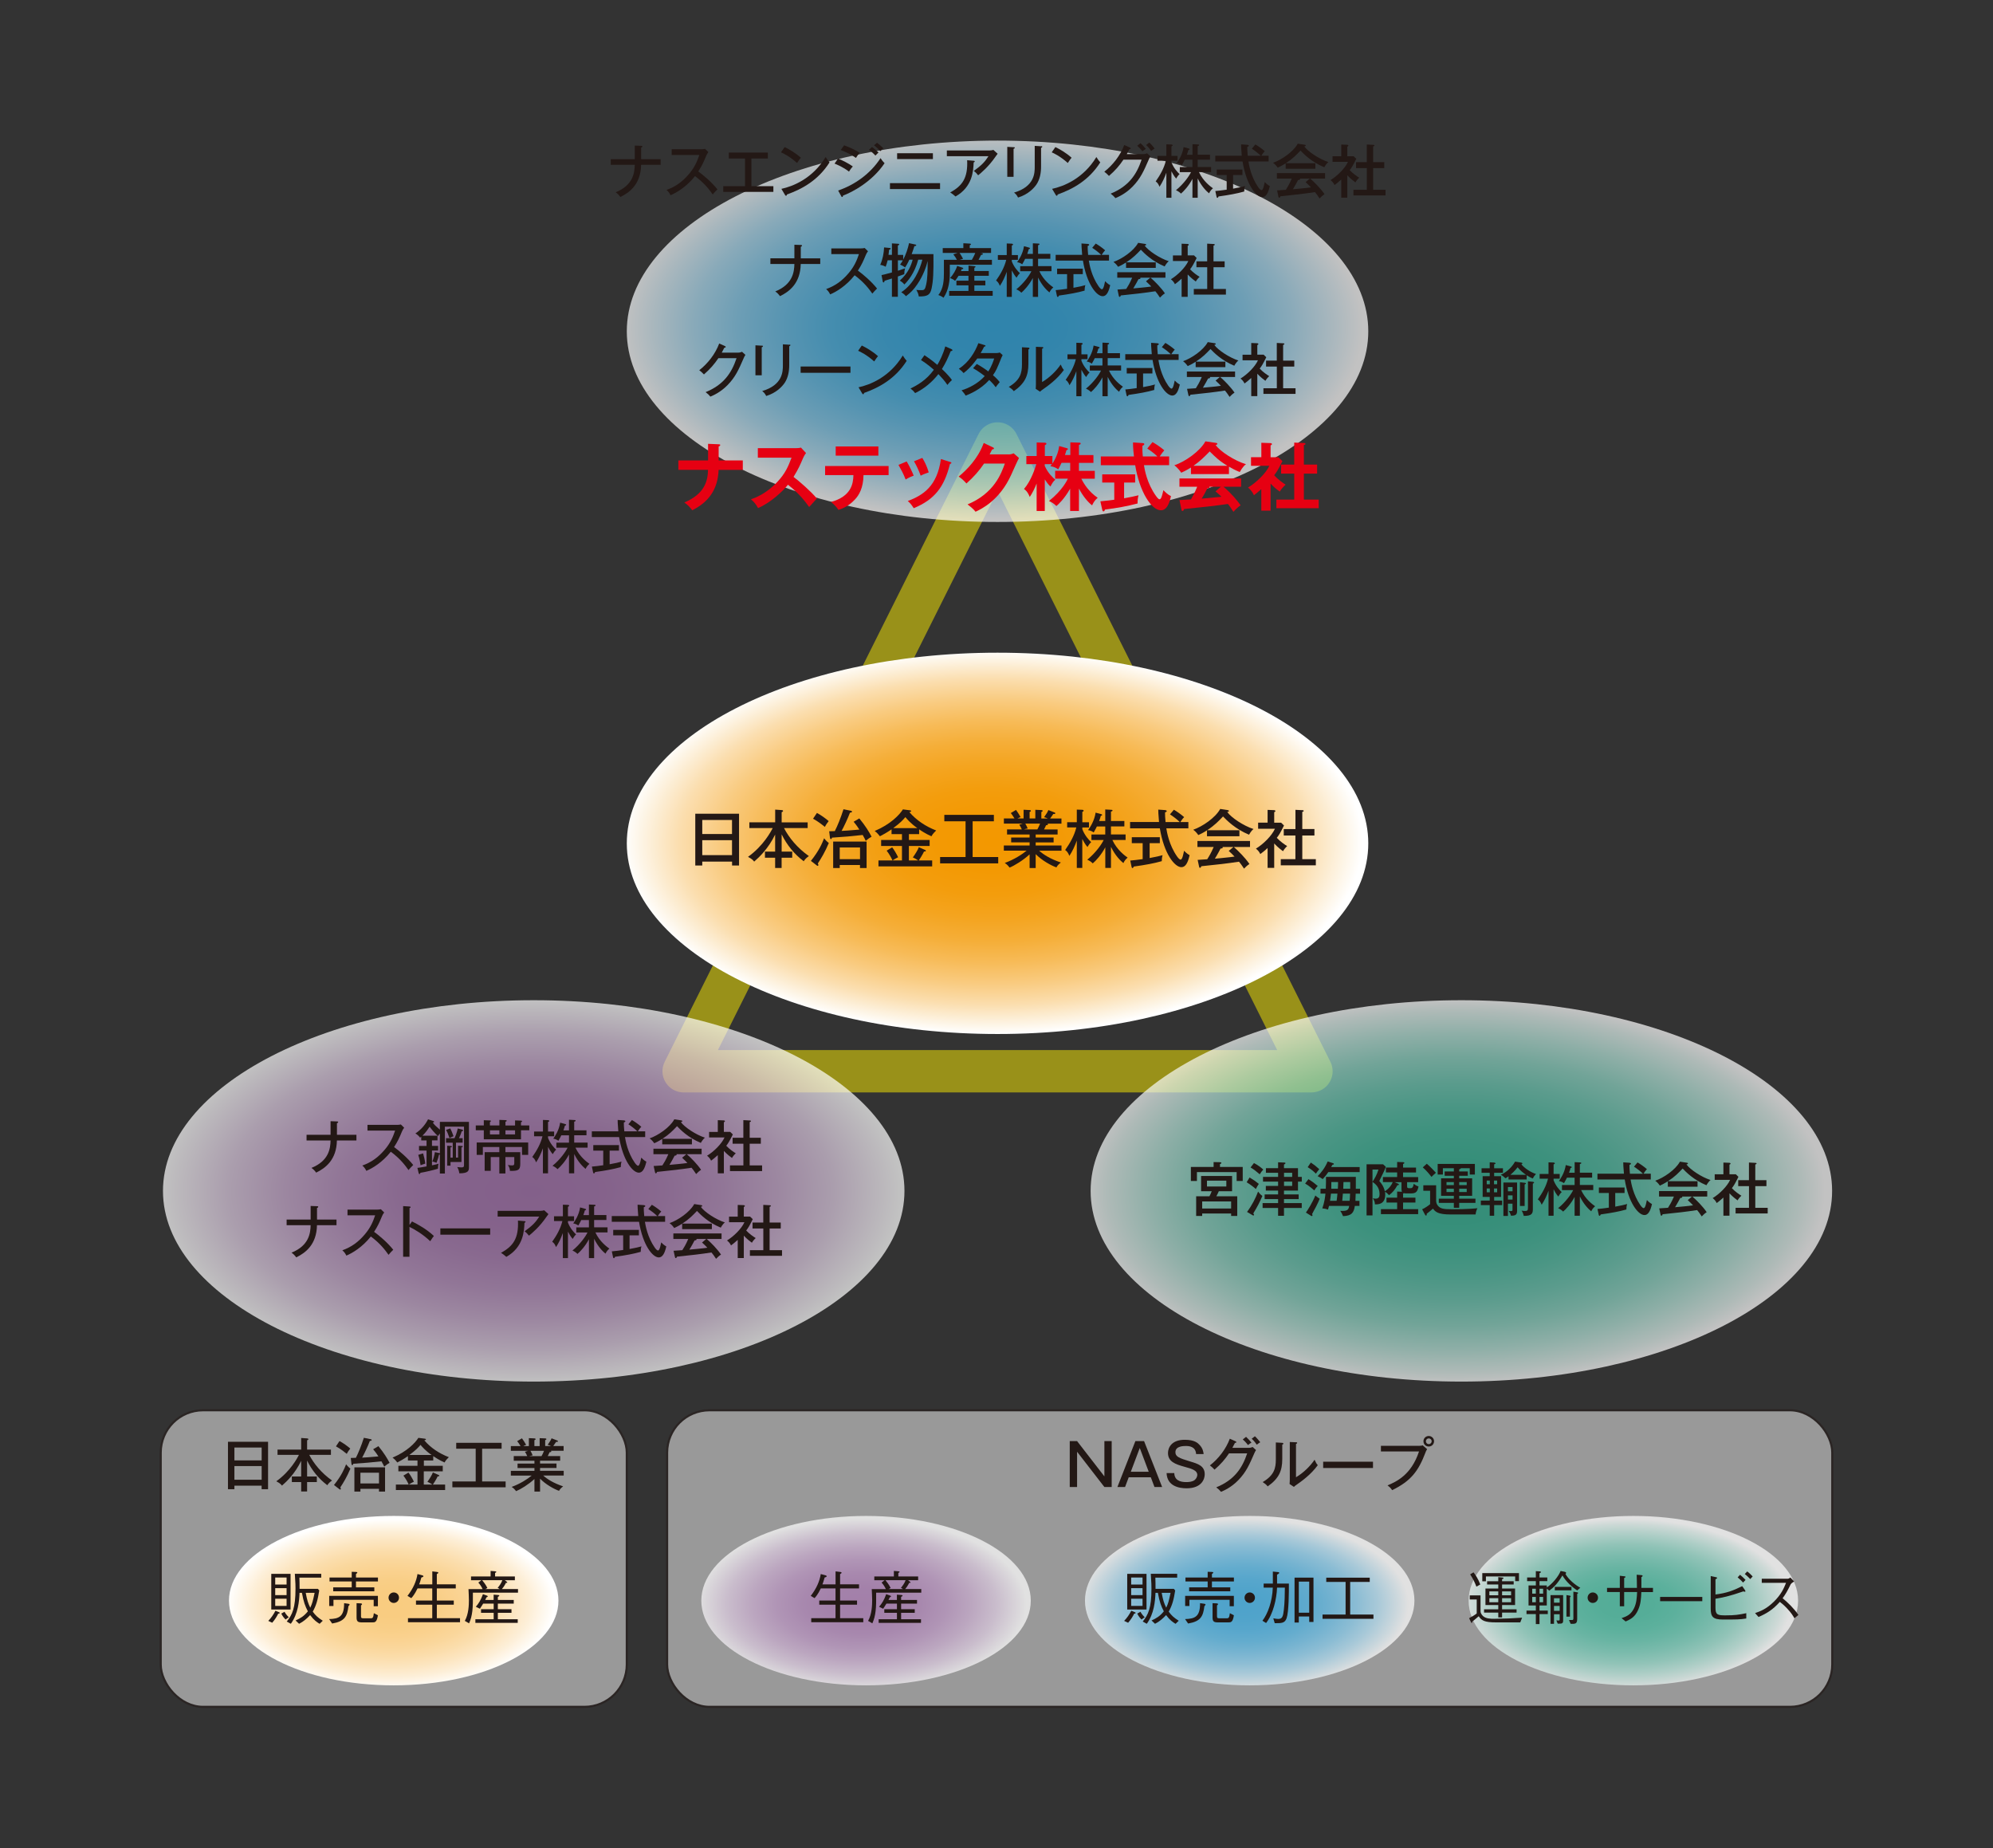 <?xml version="1.0" encoding="UTF-8"?><svg xmlns="http://www.w3.org/2000/svg" xmlns:xlink="http://www.w3.org/1999/xlink" viewBox="0 0 440 408"><rect x="0" y="0" width="440" height="408" fill="#333333" stroke="none"/><defs><style>.cls-1{fill:url(#radial-gradient-2);}.cls-1,.cls-2,.cls-3,.cls-4,.cls-5,.cls-6,.cls-7,.cls-8{mix-blend-mode:multiply;}.cls-2{fill:url(#radial-gradient-3);}.cls-3{fill:url(#radial-gradient);}.cls-3,.cls-4,.cls-5,.cls-6,.cls-7,.cls-8{opacity:.7;}.cls-9{fill:#e60012;}.cls-10{fill:#fff;}.cls-11{fill:#231815;}.cls-12{stroke:#231815;stroke-miterlimit:10;stroke-width:.47px;}.cls-12,.cls-13{fill:none;}.cls-13{stroke:#fff100;stroke-linecap:round;stroke-linejoin:round;stroke-width:9.35px;}.cls-13,.cls-14{opacity:.5;}.cls-4{fill:url(#radial-gradient-7);}.cls-5{fill:url(#radial-gradient-4);}.cls-6{fill:url(#radial-gradient-5);}.cls-7{fill:url(#radial-gradient-6);}.cls-8{fill:url(#radial-gradient-8);}.cls-15{isolation:isolate;}</style><radialGradient id="radial-gradient" cx="251.89" cy="-207.64" fx="251.89" fy="-207.64" r="63.25" gradientTransform="translate(-105.74 211.32) scale(1.29 .67)" gradientUnits="userSpaceOnUse"><stop offset="0" stop-color="#2ea7e0"/><stop offset=".16" stop-color="#31a8e0"/><stop offset=".3" stop-color="#3bace2"/><stop offset=".44" stop-color="#4db4e4"/><stop offset=".56" stop-color="#66bee8"/><stop offset=".69" stop-color="#86cced"/><stop offset=".81" stop-color="#aeddf3"/><stop offset=".92" stop-color="#dcf0f9"/><stop offset="1" stop-color="#fff"/></radialGradient><radialGradient id="radial-gradient-2" cx="251.89" cy="-76.62" fx="251.89" fy="-76.62" r="63.25" gradientTransform="translate(-105.74 237.17) scale(1.29 .67)" gradientUnits="userSpaceOnUse"><stop offset="0" stop-color="#f39800"/><stop offset=".15" stop-color="#f39903"/><stop offset=".28" stop-color="#f39d0d"/><stop offset=".4" stop-color="#f4a41f"/><stop offset=".52" stop-color="#f5ae38"/><stop offset=".63" stop-color="#f7bb58"/><stop offset=".74" stop-color="#f9cb80"/><stop offset=".85" stop-color="#fbdeaf"/><stop offset=".95" stop-color="#fdf4e4"/><stop offset="1" stop-color="#fff"/></radialGradient><radialGradient id="radial-gradient-3" cx="148.88" cy="174.59" fx="148.88" fy="174.59" r="28.1" xlink:href="#radial-gradient-2"/><radialGradient id="radial-gradient-4" cx="147.38" cy="25.4" fx="147.38" fy="25.4" r="63.25" gradientTransform="translate(-72.9 246) scale(1.29 .67)" gradientUnits="userSpaceOnUse"><stop offset="0" stop-color="#a674b0"/><stop offset=".2" stop-color="#a877b1"/><stop offset=".36" stop-color="#ae81b7"/><stop offset=".52" stop-color="#ba93c2"/><stop offset=".67" stop-color="#caacd0"/><stop offset=".82" stop-color="#decce2"/><stop offset=".96" stop-color="#f7f3f8"/><stop offset="1" stop-color="#fff"/></radialGradient><radialGradient id="radial-gradient-5" cx="356.39" cy="25.4" fx="356.39" fy="25.4" r="63.25" gradientTransform="translate(-138.57 246) scale(1.29 .67)" gradientUnits="userSpaceOnUse"><stop offset="0" stop-color="#35b597"/><stop offset=".17" stop-color="#38b698"/><stop offset=".31" stop-color="#42ba9e"/><stop offset=".44" stop-color="#54c0a7"/><stop offset=".57" stop-color="#6dc9b4"/><stop offset=".7" stop-color="#8dd5c4"/><stop offset=".82" stop-color="#b5e4d9"/><stop offset=".94" stop-color="#e3f4f0"/><stop offset="1" stop-color="#fff"/></radialGradient><radialGradient id="radial-gradient-6" cx="360.36" cy="174.59" fx="360.36" fy="174.59" r="28.1" gradientTransform="translate(-105.74 237.17) scale(1.29 .67)" xlink:href="#radial-gradient-5"/><radialGradient id="radial-gradient-7" cx="229.46" cy="174.59" fx="229.46" fy="174.59" r="28.1" gradientTransform="translate(-105.74 237.17) scale(1.29 .67)" xlink:href="#radial-gradient-4"/><radialGradient id="radial-gradient-8" cx="294.91" cy="174.59" fx="294.91" fy="174.59" r="28.1" gradientTransform="translate(-105.74 237.17) scale(1.29 .67)" xlink:href="#radial-gradient"/></defs><g class="cls-15"><g id="_アウトライン"><polygon class="cls-13" points="220.23 97.9 289.53 236.49 150.93 236.49 220.23 97.9"/><path class="cls-3" d="m302.08,73.14c0,23.25-36.64,42.09-81.85,42.09s-81.85-18.85-81.85-42.09,36.64-42.1,81.85-42.1,81.85,18.85,81.85,42.1Z"/><path class="cls-1" d="m302.08,186.18c0,23.25-36.64,42.09-81.85,42.09s-81.85-18.84-81.85-42.09,36.64-42.09,81.85-42.09,81.85,18.85,81.85,42.09Z"/><path class="cls-2" d="m123.29,353.36c0,10.33-16.28,18.7-36.37,18.7s-36.37-8.37-36.37-18.7,16.28-18.7,36.37-18.7,36.37,8.37,36.37,18.7Z"/><path class="cls-5" d="m199.68,262.91c0,23.25-36.64,42.09-81.85,42.09s-81.85-18.84-81.85-42.09,36.64-42.1,81.85-42.1,81.85,18.85,81.85,42.1Z"/><path class="cls-6" d="m404.48,262.91c0,23.25-36.64,42.09-81.85,42.09s-81.85-18.84-81.85-42.09,36.64-42.1,81.85-42.1,81.85,18.85,81.85,42.1Z"/><path class="cls-11" d="m140.13,32.14l1.42.05c.13,0,.27.01.27.15s-.19.22-.27.24v2.56h4.3v1.25h-4.31c-.08,4.26-2.51,6.1-4.58,7.1-.24-.35-.62-.76-1.04-1.04,3.86-1.56,4.18-4.3,4.22-6.06h-5.3v-1.25h5.3v-3.01Z"/><path class="cls-11" d="m148.29,34.21v-1.26h6.5c.21,0,.67-.03.87-.09l.73.72c-.22.27-.35.51-.49.84-.55,1.33-.91,2.15-1.74,3.43,1.09.78,2.98,2.38,4.23,3.96-.54.54-.6.59-1.04,1.12-.71-1-1.81-2.5-3.91-4.05-1.9,2.39-4.09,3.67-5.4,4.22-.28-.54-.45-.78-.89-1.17,2.03-.73,3.55-1.84,4.99-3.55,1.25-1.49,1.79-2.79,2.25-4.17h-6.11Z"/><path class="cls-11" d="m165.89,41.1h4.85v1.26h-11.06v-1.26h4.8v-6.11h-3.58v-1.31h8.62v1.31h-3.63v6.11Z"/><path class="cls-11" d="m173.23,32.47c.94.46,2.26,1.18,3.58,2.35-.17.19-.4.48-.84,1.16-1.7-1.5-2.98-2.1-3.55-2.35l.81-1.16Zm-.71,9.22c2.47-.53,6.84-2.21,9.76-7.02.41.63.44.69.86,1.18-2.51,3.95-6.02,5.88-9.42,7.09,0,.14-.05.28-.18.28-.1,0-.17-.09-.21-.15l-.82-1.38Z"/><path class="cls-11" d="m185.01,35c.82.32,2.47,1.14,3.27,1.75-.44.45-.76,1-.84,1.14-1.27-1-2.8-1.62-3.19-1.77l.76-1.12Zm.03,7.06c3.69-1.26,7.13-3.71,9.36-7.15.33.53.48.69.89,1.12-2.75,4.1-7.15,6.41-9.17,7.15-.01.12-.05.31-.21.31-.08,0-.13-.06-.19-.18l-.68-1.25Zm1.32-9.98c1.71.63,2.69,1.17,3.43,1.65-.26.28-.63.82-.82,1.13-1.2-.86-2.37-1.36-3.37-1.74l.76-1.04Zm6.16.37c.32.23.99.77,1.43,1.21-.19.17-.48.46-.68.68-.13-.14-.73-.77-1.43-1.27l.68-.62Zm1.11-.93c.4.28,1.05.86,1.4,1.23-.28.18-.59.53-.67.62-.27-.3-.76-.81-1.4-1.29l.67-.57Z"/><path class="cls-11" d="m207.54,40.43v1.31h-11.06v-1.31h11.06Zm-1.58-6.6v1.29h-7.9v-1.29h7.9Z"/><path class="cls-11" d="m218.6,33.21c.22,0,.5-.04.71-.12l.94.85c-.15.18-.21.26-.45.62-1.53,2.24-3.23,3.64-3.85,4.14-.27-.36-.58-.68-.96-.96,1.8-1.31,2.47-2.05,3.23-3.25h-9.18v-1.27h9.57Zm-3.64,2.28c.06,0,.24.03.24.13,0,.13-.15.21-.24.24-.08,1.84-.23,5.39-4.01,7.52-.48-.42-.62-.54-1.17-.9,2.73-1.47,3.92-3.25,3.74-7.11l1.44.12Z"/><path class="cls-11" d="m223.77,32.49c.16.01.27.01.27.13,0,.14-.18.21-.27.23v6.19h-1.39v-6.62l1.39.08Zm6.07-.23c.21.01.26.05.26.12,0,.17-.18.22-.26.26v4.12c0,1.43-.26,2.82-1,3.94-.55.82-1.85,2.23-4.08,2.91-.3-.62-.63-.9-.89-1.09,4.57-1.34,4.57-4.37,4.57-5.72v-4.6l1.4.09Z"/><path class="cls-11" d="m233,32.47c.94.46,2.26,1.18,3.58,2.35-.17.19-.4.48-.84,1.16-1.7-1.5-2.98-2.1-3.55-2.35l.81-1.16Zm-.71,9.22c2.47-.53,6.84-2.21,9.76-7.02.41.63.44.69.86,1.18-2.51,3.95-6.02,5.88-9.42,7.09,0,.14-.05.28-.18.28-.1,0-.17-.09-.21-.15l-.82-1.38Z"/><path class="cls-11" d="m252.37,34.03c.41,0,.64-.1.87-.19l.75.68c-.21.32-.26.44-.41.78-1.08,2.48-1.79,4.1-3.51,5.87-1.59,1.63-3.18,2.3-3.82,2.57-.32-.4-.51-.57-1.05-.99,3.95-1.61,5.72-4.17,6.83-7.5h-4.01c-.87,1.3-1.79,2.37-3.19,3.59-.53-.53-.57-.58-1.03-.93,1.9-1.49,3.54-3.59,4.4-5.9l1.26.57c.06.03.18.08.18.19,0,.13-.19.17-.31.17-.13.27-.21.42-.57,1.09h3.62Zm-.57-2.42c.31.28.85.85,1.18,1.26-.17.1-.51.31-.77.54-.55-.71-.9-1.03-1.15-1.23l.73-.57Zm1.94-.14c.41.37.95,1.02,1.18,1.32-.22.13-.27.17-.77.54-.09-.14-.58-.85-1.12-1.31l.71-.55Z"/><path class="cls-11" d="m258.62,43.66h-1.12v-5.53c-.4,1.12-.89,2.17-1.51,3.1-.28-.68-.48-.91-.85-1.18.99-1.4,1.85-2.91,2.25-4.57h-1.85v-1.06h1.96v-2.56l1.09.04c.13,0,.3.06.3.18,0,.1-.04.13-.27.24v2.1h1.35v1.06h-1.35v.35c.51,1.32,1.35,2.19,1.8,2.62-.13.09-.32.24-.76.98-.49-.55-.89-1.34-1.04-1.62v5.85Zm5.8,0h-1.16v-4.17c-.79,1.52-1.92,2.74-2.53,3.25-.35-.35-.67-.55-1.11-.75,1.72-1.39,2.95-3.18,3.32-3.99h-2.47v-1.12h2.79v-1.62h-1.7c-.06.15-.24.51-.64,1.21-.46-.36-.98-.44-1.13-.46.35-.51,1.26-1.79,1.52-3.54l1.09.3c.14.04.23.08.23.17,0,.12-.13.15-.27.19-.13.49-.19.63-.33,1.04h1.24v-2.34l1.18.06c.17.01.28.01.28.14s-.09.15-.31.23v1.9h2.71v1.09h-2.71v1.62h2.96v1.12h-2.68c.95,2.06,2.57,3.2,3.09,3.58-.37.31-.6.58-.86,1.11-.57-.46-1.62-1.47-2.51-3.29v4.26Z"/><path class="cls-11" d="m275.43,31.98c.09.01.27.04.27.18,0,.13-.09.17-.33.27,0,.44,0,1.04.1,1.96h2.88c-.55-.55-1.3-1.12-1.98-1.56l.78-.94c.54.31,1.35.85,2.08,1.49-.31.3-.54.66-.77,1h1.62v1.27h-4.46c.13.77.55,3.36,2.17,5.69.35.5.6.64.71.64.25,0,.37-.4.49-.8.05-.15.19-.85.23-.99.15.17.59.62,1.12.89-.36,1.62-.88,2.43-1.66,2.43-1.35,0-3.51-2.66-4.36-7.86h-6.02v-1.27h5.85c-.14-1.79-.15-1.98-.15-2.51l1.43.1Zm-3.19,9.67c1.35-.24,1.99-.4,2.62-.58-.12.36-.17.82-.17,1.21-1.59.45-3.27.76-5.66,1.09-.09.19-.15.31-.27.31s-.15-.15-.18-.24l-.27-1.27c.72-.06,1.49-.15,2.51-.3v-3.23h-2.2v-1.21h5.67v1.21h-2.06v3.01Z"/><path class="cls-11" d="m290.4,36.04v1.21h-6.56v-1.2c-.81.53-1.38.78-1.75.96-.12-.17-.46-.66-1.03-1.08,1.83-.63,4.46-2.39,5.45-4.21l1.56.24c.12.01.21.09.21.18,0,.1-.09.14-.33.19.84,1.16,3.32,2.8,5.33,3.45-.45.31-.89,1.09-.91,1.15-2.82-1.17-4.49-2.89-5.26-3.69-.9.95-1.72,1.81-3.23,2.79h6.53Zm-8.45,5.99c.22-.01,1.76-.12,1.93-.13.41-.66.75-1.18,1.31-2.48h-3.29v-1.21h10.64v1.21h-3.28c.91.78,2.32,2.2,3.16,3.45-.42.27-.77.59-1.09.94-.51-.78-.73-1.05-1.02-1.4-.82.13-2.73.39-3.55.48-.64.08-3.49.37-4.07.44-.06.18-.12.32-.28.32-.1,0-.14-.13-.17-.23l-.29-1.38Zm7.24-2.61h-2.2s.04.06.04.1c0,.19-.31.22-.45.23-.12.23-.64,1.23-1.14,2.03,1.21-.12,2.79-.24,3.97-.42-.31-.33-.57-.6-1.17-1.15l.95-.8Z"/><path class="cls-11" d="m297.45,43.64h-1.34v-4.01c-.64.6-1.12.95-1.48,1.22-.27-.55-.55-.82-.89-1.09,1.49-.9,3.22-2.61,3.85-4.03h-3.4v-1.23h1.92v-2.59l1.3.05c.17.01.28.09.28.19s-.14.17-.24.22v2.12h1.4l.58.57c-.76,1.53-.99,1.9-1.45,2.5.76.81,1.61,1.36,2.1,1.67-.3.26-.66.69-.84,1.03-.28-.21-.99-.71-1.79-1.56v4.94Zm1.93-6.53v-1.31h2.37v-3.9l1.47.08c.1,0,.21.04.21.14,0,.12-.09.15-.28.21v3.47h2.46v1.31h-2.46v4.79h2.74v1.25h-7.09v-1.25h2.96v-4.79h-2.37Z"/><path class="cls-11" d="m175.37,54.03l1.42.05c.13,0,.27.01.27.15s-.19.22-.27.24v2.56h4.3v1.25h-4.31c-.08,4.26-2.51,6.1-4.58,7.1-.24-.35-.62-.76-1.04-1.04,3.86-1.56,4.18-4.3,4.22-6.06h-5.3v-1.25h5.3v-3.01Z"/><path class="cls-11" d="m183.53,56.1v-1.26h6.5c.21,0,.67-.03.87-.09l.73.72c-.22.27-.35.51-.49.84-.55,1.33-.91,2.15-1.74,3.43,1.09.78,2.98,2.38,4.23,3.96-.54.54-.6.59-1.04,1.12-.71-1-1.81-2.5-3.91-4.05-1.9,2.39-4.09,3.67-5.4,4.22-.28-.54-.45-.78-.89-1.17,2.03-.73,3.55-1.84,4.99-3.55,1.25-1.49,1.79-2.79,2.25-4.17h-6.11Z"/><path class="cls-11" d="m200.76,57.32c-.03.06-.36.84-.93,1.72-.48-.33-.62-.41-1.11-.63.32-.44.45-.67.6-.94h-1.09v2.3c.41-.13.64-.21,1.58-.53-.14.51-.15.72-.17,1.29-.22.08-1.21.45-1.42.51v4.48h-1.31v-4.04c-.18.05-1.3.4-1.61.5-.03.14-.09.37-.23.37s-.18-.13-.19-.22l-.26-1.4c.45-.09.67-.14,2.29-.58v-2.69h-.94c-.18.67-.24.89-.44,1.43-.37-.21-.76-.35-1.2-.42.55-1.22.8-2.62.85-3.85l1.2.12c.14.01.26.03.26.15s-.21.21-.35.26c-.01.17-.12.95-.13,1.11h.75v-2.53l1.29.08c.18.01.32.01.32.14,0,.12-.17.19-.3.26v2.06h1.18v1.05c.59-1.08,1.06-2.51,1.29-3.64l1.38.3c.08.01.21.05.21.17,0,.13-.1.15-.41.19-.21.68-.24.77-.6,1.76h4.81c.04,4.14-.05,5.85-.4,7.54-.32,1.53-.96,1.81-2.83,1.81-.12-.62-.18-.78-.55-1.45.39.06.8.06,1.15.06.6,0,.78-.14,1.02-1.23.31-1.4.32-2.91.33-5.21-.23,1.06-.95,3.2-2.29,5.15-.8,1.17-1.38,1.77-2.5,2.62-.36-.41-.57-.58-1.04-.87,2.77-1.8,4.15-5.09,4.66-7.19h-.91c-.81,3-2.29,4.72-3.06,5.47-.35-.41-.49-.53-1-.86,1.96-1.76,2.55-3.54,2.83-4.61h-.72Z"/><path class="cls-11" d="m218.8,54.77v1.07h-2.39l.32.05c.08.01.26.04.26.19,0,.13-.23.18-.41.21-.17.36-.21.42-.54,1.07h2.95v1.09h-9.3v1.9c0,1.36-.17,3.64-1.39,5.38-.42-.35-1.03-.57-1.14-.6,1.18-1.42,1.23-3.46,1.23-4.9v-2.87h2.87c-.24-.46-.45-.77-.8-1.21l.95-.31h-3.28v-1.07h4.55v-1.07l1.41.08c.08,0,.27.03.27.14,0,.13-.14.18-.27.22v.63h4.71Zm-4.98,5.06v-1.2l1.31.13c.1.01.24.03.24.14,0,.09-.1.14-.26.21v.72h3.19v1.06h-3.19v1.07h2.43v1.04h-2.43v1.23h4.05v1.07h-9.61v-1.07h4.26v-1.23h-2.66v-1.04h2.66v-1.07h-2.19c-.39.62-.57.84-.77,1.11-.31-.26-.54-.4-1.11-.64.68-.64,1.35-1.84,1.57-2.66l1.12.37c.12.04.23.08.23.19,0,.17-.21.17-.35.17-.05.15-.08.22-.15.41h1.65Zm-1.97-3.99c.05.08.57.86.76,1.3l-.73.22h2.68c.1-.17.5-.87.75-1.52h-3.45Z"/><path class="cls-11" d="m223.38,65.54h-1.12v-5.53c-.4,1.12-.89,2.17-1.51,3.1-.28-.68-.48-.91-.85-1.18.99-1.4,1.85-2.91,2.25-4.57h-1.85v-1.05h1.96v-2.56l1.09.04c.13,0,.3.06.3.18,0,.1-.04.13-.27.24v2.1h1.35v1.05h-1.35v.35c.51,1.32,1.35,2.19,1.8,2.62-.13.09-.32.24-.76.98-.49-.55-.89-1.34-1.04-1.62v5.85Zm5.8,0h-1.16v-4.17c-.79,1.52-1.92,2.74-2.53,3.25-.35-.35-.67-.55-1.11-.75,1.72-1.39,2.95-3.18,3.32-3.99h-2.47v-1.12h2.79v-1.62h-1.7c-.06.15-.24.51-.64,1.21-.46-.36-.98-.44-1.13-.46.35-.51,1.26-1.79,1.52-3.54l1.09.3c.14.04.23.08.23.17,0,.12-.13.15-.27.19-.13.49-.19.63-.33,1.04h1.24v-2.34l1.18.06c.17.01.28.01.28.14s-.09.15-.31.23v1.9h2.71v1.09h-2.71v1.62h2.96v1.12h-2.68c.95,2.06,2.57,3.2,3.09,3.58-.37.31-.6.58-.86,1.11-.57-.46-1.62-1.47-2.51-3.29v4.26Z"/><path class="cls-11" d="m240.19,53.86c.09.01.27.04.27.18,0,.13-.09.17-.33.27,0,.44,0,1.04.1,1.96h2.88c-.55-.55-1.3-1.12-1.98-1.56l.78-.94c.54.31,1.35.85,2.08,1.49-.31.3-.54.66-.77,1h1.62v1.27h-4.46c.13.77.55,3.36,2.17,5.69.35.5.6.64.71.64.25,0,.37-.4.49-.8.05-.15.19-.85.23-.99.15.17.59.62,1.12.89-.36,1.62-.88,2.43-1.66,2.43-1.35,0-3.51-2.66-4.36-7.86h-6.02v-1.27h5.85c-.14-1.79-.15-1.98-.15-2.51l1.43.1Zm-3.19,9.67c1.35-.24,1.99-.4,2.62-.58-.12.36-.17.82-.17,1.21-1.59.45-3.27.76-5.66,1.09-.09.19-.15.31-.27.31s-.15-.15-.18-.24l-.27-1.27c.72-.06,1.49-.15,2.51-.3v-3.23h-2.2v-1.21h5.67v1.21h-2.06v3.01Z"/><path class="cls-11" d="m255.16,57.93v1.21h-6.56v-1.2c-.81.53-1.38.78-1.75.96-.12-.17-.46-.66-1.03-1.08,1.83-.63,4.46-2.39,5.45-4.21l1.56.24c.12.01.21.09.21.18,0,.1-.09.14-.33.19.84,1.16,3.32,2.8,5.33,3.45-.45.31-.89,1.09-.91,1.15-2.82-1.17-4.49-2.89-5.26-3.69-.9.95-1.72,1.81-3.23,2.79h6.53Zm-8.45,5.99c.22-.01,1.76-.12,1.93-.13.41-.66.75-1.18,1.31-2.48h-3.29v-1.21h10.64v1.21h-3.28c.91.78,2.32,2.2,3.16,3.45-.42.27-.77.59-1.09.94-.51-.78-.73-1.05-1.02-1.4-.82.13-2.73.39-3.55.48-.64.08-3.49.37-4.07.44-.06.18-.12.32-.28.32-.1,0-.14-.13-.17-.23l-.29-1.38Zm7.24-2.61h-2.2s.04.06.04.1c0,.19-.31.22-.45.23-.12.23-.64,1.23-1.14,2.03,1.21-.12,2.79-.24,3.97-.42-.31-.33-.57-.6-1.17-1.15l.95-.8Z"/><path class="cls-11" d="m262.21,65.53h-1.34v-4.01c-.64.6-1.12.95-1.48,1.22-.27-.55-.55-.82-.89-1.09,1.49-.9,3.22-2.61,3.85-4.03h-3.4v-1.23h1.92v-2.59l1.3.05c.17.01.28.09.28.19s-.14.17-.24.22v2.12h1.4l.58.57c-.76,1.53-.99,1.9-1.45,2.5.76.81,1.61,1.36,2.1,1.67-.3.26-.66.69-.84,1.03-.28-.21-.99-.71-1.79-1.56v4.94Zm1.93-6.53v-1.31h2.37v-3.9l1.47.08c.1,0,.21.04.21.14,0,.12-.09.15-.28.21v3.47h2.46v1.31h-2.46v4.79h2.74v1.25h-7.09v-1.25h2.96v-4.79h-2.37Z"/><path class="cls-11" d="m162.94,77.85c.41,0,.64-.1.88-.19l.75.68c-.21.32-.26.44-.41.78-1.08,2.48-1.79,4.1-3.51,5.87-1.6,1.63-3.18,2.3-3.82,2.57-.32-.4-.51-.57-1.05-.99,3.95-1.61,5.72-4.17,6.83-7.5h-4.01c-.88,1.3-1.79,2.37-3.19,3.59-.53-.53-.57-.58-1.03-.93,1.9-1.49,3.54-3.59,4.4-5.9l1.26.57c.06.03.18.08.18.19,0,.13-.19.17-.31.17-.13.27-.21.42-.57,1.09h3.61Z"/><path class="cls-11" d="m168.17,76.3c.15.01.27.01.27.13,0,.14-.18.21-.27.23v6.19h-1.39v-6.62l1.39.08Zm6.07-.23c.21.01.26.05.26.12,0,.17-.18.22-.26.26v4.12c0,1.43-.26,2.82-1,3.94-.55.82-1.85,2.23-4.08,2.91-.3-.62-.63-.9-.89-1.09,4.57-1.34,4.57-4.37,4.57-5.72v-4.6l1.4.09Z"/><path class="cls-11" d="m187.76,80.91v1.39h-11v-1.39h11Z"/><path class="cls-11" d="m190.26,76.28c.94.46,2.26,1.18,3.58,2.35-.17.19-.4.48-.84,1.16-1.7-1.5-2.98-2.1-3.55-2.35l.81-1.16Zm-.71,9.22c2.47-.53,6.84-2.21,9.76-7.02.41.63.44.69.86,1.18-2.51,3.95-6.02,5.88-9.42,7.09,0,.14-.05.28-.18.28-.1,0-.17-.09-.21-.15l-.82-1.38Z"/><path class="cls-11" d="m210.1,77.11c.1.04.18.12.18.19,0,.1-.14.19-.39.22-.66,1.62-1.08,2.55-1.94,3.95.27.24,1.58,1.49,2.21,2.43-.14.13-.58.53-1,1.08-.57-.88-1.34-1.71-1.99-2.39-1.38,1.76-3.13,3.22-5.13,4.19-.35-.45-.53-.63-1.03-1.02,1.52-.72,3.49-1.83,5.16-4.13-.22-.19-1.43-1.27-2.84-2.15l.77-1.07c.35.23,1.75,1.18,2.84,2.14.49-.81,1.26-2.29,1.75-4.08l1.42.63Z"/><path class="cls-11" d="m215.66,80.35c1.25.72,1.97,1.22,2.52,1.65.76-1.12,1.17-2.42,1.31-2.86h-3.74c-.09.12-1.31,1.93-3.01,3.22-.28-.33-.53-.57-1.05-.95,2.17-1.4,3.55-3.63,4.31-5.65l1.36.42c.14.04.22.08.22.17,0,.15-.23.17-.3.17-.24.46-.51.98-.78,1.43h3.37c.45,0,.66-.06.85-.13l.64.57c-.09.17-.17.32-.26.54-1,2.47-1.18,2.91-1.88,3.9.86.73,1.2,1.15,1.49,1.53-.41.45-.76.95-.88,1.13-.22-.31-.59-.8-1.43-1.61-1.93,2.15-4.32,3.1-5.21,3.46-.27-.44-.32-.51-.9-1.18,1.57-.44,3.74-1.57,5.11-3.14-1.25-.96-2.12-1.48-2.57-1.74l.82-.93Z"/><path class="cls-11" d="m226.98,76.74c.13.01.3.01.3.17,0,.13-.14.21-.24.24v3.16c0,2.6-.73,4.31-3.22,6.05-.26-.33-.44-.51-1.11-.95,2.56-1.5,2.91-3.09,2.91-4.98v-3.77l1.36.08Zm3.09-.13c.14.01.26.01.26.15,0,.12-.13.17-.26.23v7.35c1.6-.94,3.14-2.43,4.1-3.87.35.75.39.82.71,1.2-1.5,2.1-3.64,3.59-4.55,4.23-.44.31-.49.33-.72.57l-.96-.64c.03-.26.05-.64.05-1v-8.27l1.38.06Z"/><path class="cls-11" d="m238.75,87.47h-1.12v-5.53c-.4,1.12-.89,2.17-1.51,3.1-.28-.68-.48-.91-.85-1.18.99-1.4,1.85-2.91,2.25-4.57h-1.85v-1.06h1.96v-2.56l1.09.04c.13,0,.3.06.3.18,0,.1-.04.13-.27.24v2.1h1.35v1.06h-1.35v.35c.51,1.32,1.35,2.19,1.8,2.62-.13.09-.32.24-.76.98-.49-.55-.89-1.34-1.04-1.62v5.85Zm5.8,0h-1.16v-4.17c-.79,1.52-1.92,2.74-2.53,3.25-.35-.35-.67-.55-1.11-.75,1.72-1.39,2.95-3.18,3.32-3.99h-2.47v-1.12h2.79v-1.62h-1.7c-.06.15-.24.51-.64,1.21-.46-.36-.98-.44-1.13-.46.35-.51,1.26-1.79,1.52-3.54l1.09.3c.14.04.23.08.23.17,0,.12-.13.15-.27.19-.13.49-.19.63-.33,1.04h1.24v-2.34l1.18.06c.17.01.28.01.28.14s-.09.15-.31.23v1.9h2.71v1.09h-2.71v1.62h2.96v1.12h-2.68c.95,2.06,2.57,3.2,3.09,3.58-.37.31-.6.58-.86,1.11-.57-.46-1.62-1.47-2.51-3.29v4.26Z"/><path class="cls-11" d="m255.56,75.79c.09.01.27.04.27.18,0,.13-.09.17-.33.27,0,.44,0,1.04.1,1.96h2.88c-.55-.55-1.3-1.12-1.98-1.56l.78-.94c.54.31,1.35.85,2.08,1.49-.31.3-.54.66-.77,1h1.62v1.27h-4.46c.13.77.55,3.36,2.17,5.69.35.5.6.64.71.64.25,0,.37-.4.49-.8.05-.15.19-.85.23-.99.15.17.59.62,1.12.89-.36,1.62-.88,2.43-1.66,2.43-1.35,0-3.51-2.66-4.36-7.86h-6.02v-1.27h5.85c-.14-1.79-.15-1.98-.15-2.51l1.43.1Zm-3.19,9.67c1.35-.24,1.99-.4,2.62-.58-.12.36-.17.82-.17,1.21-1.59.45-3.27.76-5.66,1.09-.09.19-.15.31-.27.31s-.15-.15-.18-.24l-.27-1.27c.72-.06,1.49-.15,2.51-.3v-3.23h-2.2v-1.21h5.67v1.21h-2.06v3.01Z"/><path class="cls-11" d="m270.53,79.85v1.21h-6.56v-1.2c-.81.53-1.38.78-1.75.96-.12-.17-.46-.66-1.03-1.08,1.83-.63,4.46-2.39,5.45-4.21l1.56.24c.12.01.21.09.21.18,0,.1-.09.14-.33.19.84,1.16,3.32,2.8,5.33,3.45-.45.31-.89,1.09-.91,1.15-2.82-1.17-4.49-2.89-5.26-3.69-.9.95-1.72,1.81-3.23,2.79h6.53Zm-8.45,5.99c.22-.01,1.76-.12,1.93-.13.41-.66.75-1.18,1.31-2.48h-3.29v-1.21h10.64v1.21h-3.28c.91.78,2.32,2.2,3.16,3.45-.42.27-.77.59-1.09.94-.51-.78-.73-1.05-1.02-1.4-.82.13-2.73.39-3.55.48-.64.08-3.49.37-4.07.44-.06.18-.12.32-.28.32-.1,0-.14-.13-.17-.23l-.3-1.38Zm7.24-2.61h-2.2s.04.06.04.1c0,.19-.31.22-.45.23-.12.23-.64,1.23-1.14,2.03,1.21-.12,2.79-.24,3.97-.42-.31-.33-.57-.6-1.17-1.15l.95-.8Z"/><path class="cls-11" d="m277.58,87.45h-1.34v-4.01c-.64.6-1.12.95-1.48,1.22-.27-.55-.55-.82-.89-1.09,1.49-.9,3.22-2.61,3.85-4.03h-3.4v-1.23h1.92v-2.59l1.3.05c.17.01.28.09.28.19s-.14.17-.24.22v2.12h1.4l.58.57c-.76,1.53-.99,1.9-1.45,2.5.76.81,1.61,1.36,2.1,1.67-.3.26-.66.69-.84,1.03-.28-.21-.99-.71-1.79-1.56v4.94Zm1.93-6.53v-1.31h2.37v-3.9l1.47.08c.1,0,.21.04.21.14,0,.12-.09.15-.28.21v3.47h2.46v1.31h-2.46v4.79h2.74v1.25h-7.09v-1.25h2.96v-4.79h-2.37Z"/><path class="cls-9" d="m156.32,97.98l2.34.1c.21.02.35.02.35.16,0,.2-.25.3-.35.33v3.08h5.33v2.08h-5.34c-.16,4.45-2.36,7.19-5.82,8.92-.38-.53-1.01-1.22-1.75-1.72,4.54-1.91,5.18-4.8,5.23-7.21h-6.55v-2.08h6.56v-3.68Z"/><path class="cls-9" d="m167.31,101.03v-2.09h8.38c.26,0,.87-.03,1.14-.13l1.12,1.2c-.33.43-.51.81-.63,1.06-.69,1.62-1.07,2.49-2.13,4.21,1.25.94,3.84,3.18,5.15,4.77-.58.63-1.5,1.65-1.7,1.88-.89-1.24-2.26-3.04-4.68-4.92-1.14,1.44-3.81,3.96-6.6,5.15-.51-.89-.79-1.27-1.57-1.93.99-.35,3.4-1.24,5.84-3.86,1.78-1.9,2.41-3.45,3.12-5.33h-7.44Z"/><path class="cls-9" d="m182.16,104.89v-2.01h14.02v2.01h-5.54c-.05,2.87-1.01,4.42-1.86,5.34-.63.68-1.73,1.72-3.66,2.34-.53-.79-1.19-1.39-1.67-1.75,4.45-1.24,4.92-3.96,4.96-5.94h-6.25Zm11.76-6.33v2.03h-9.42v-2.03h9.42Z"/><path class="cls-9" d="m200.17,101.87c.59.97,1.17,2.19,1.55,3.13-.43.15-1.15.45-1.78.86-.49-1.27-.94-2.09-1.58-3.23l1.81-.76Zm9.57.1c.17.05.3.08.3.21,0,.17-.21.21-.31.23-1.27,5.16-3.43,7.88-8,9.78-.58-.92-.97-1.29-1.32-1.58,3.43-1.3,6.48-3.28,7.32-9.27l2.01.63Zm-6.12-.89c.48.79.99,1.75,1.42,3.2-.35.13-1.19.41-1.78.73-.36-1.01-.91-2.23-1.47-3.18l1.83-.74Z"/><path class="cls-9" d="m222.64,100.32c.54,0,.84-.12,1.14-.25l1.19,1.04c-.28.48-1.15,2.42-1.7,3.65-2.57,5.72-6.63,7.62-7.9,8.21-.3-.38-.61-.74-1.76-1.62,5.89-2.44,7.46-6.85,8.23-9.01h-4.59c-1.1,1.62-2.23,2.9-3.88,4.39-.74-.78-.97-1.02-1.72-1.52,1.75-1.44,4.27-3.94,5.53-7.42l2.03.97c.08.03.23.1.23.25,0,.17-.3.21-.4.21-.2.4-.33.64-.56,1.09h4.16Z"/><path class="cls-9" d="m238.16,112.81h-1.9v-4.93c-1.32,2.34-2.74,3.6-3.04,3.83-.58-.56-.99-.82-1.63-1.11,3.02-2.41,4.06-4.68,4.16-4.93h-2.8v-1.73h3.32v-1.77h-1.91c-.5,1.01-.54,1.12-.74,1.45-.68-.56-1.48-.66-1.72-.69.18-.25.25-.33.33-.46h-1.58v.38c.71,1.63,1.81,2.61,2.33,3.05-.43.33-.73.86-1.07,1.5-.54-.51-.84-.94-1.25-1.57v6.98h-1.8v-6.07c-.46,1.14-.87,2-1.52,2.97-.48-1.22-1.01-1.58-1.27-1.76,1.57-1.81,2.46-4.57,2.71-5.48h-2.19v-1.8h2.28v-2.99l1.77.05c.18,0,.38.08.38.23,0,.12-.07.17-.35.33v2.38h1.67v1.68c1.06-1.62,1.37-2.97,1.5-3.88l1.63.46c.21.07.3.08.3.2s-.17.2-.33.25c-.07.26-.12.45-.33,1.07h1.19v-2.8l1.93.07c.25.02.35.05.35.2s-.05.18-.38.31v2.23h3.2v1.72h-3.2v1.77h3.5v1.73h-2.97c.59,1.2,1.67,2.89,3.61,4.21-.48.41-.84.82-1.24,1.67-.89-.69-2.01-2-2.9-3.71v4.98Z"/><path class="cls-9" d="m248.18,110c1.2-.2,2.29-.45,3.18-.66-.18.56-.23,1.32-.21,1.81-2.44.64-4.6,1.01-7.19,1.34-.07.18-.15.41-.35.41-.15,0-.23-.2-.25-.3l-.43-1.93c1.63-.15,2.47-.26,3.07-.35v-3.79h-2.66v-1.81h7.27v1.81h-2.44v3.46Zm6.27-12.4c.54.31,1.62.96,2.59,1.81-.21.21-.69.89-1.01,1.35h2.08v1.93h-5.56c.15.94.66,4.01,2.66,6.8.12.17.51.73.79.73s.43-.45.54-.82c.07-.18.26-1.02.31-1.19.28.31.92.96,1.67,1.32-.43,1.95-1.07,3.12-2.23,3.12-2.05,0-4.7-4.01-5.67-9.95h-7.59v-1.93h7.32c-.05-.36-.23-1.96-.21-3.1l2.18.15c.1,0,.31.05.31.21,0,.21-.25.31-.41.38-.02.46-.03,1.15.08,2.36h3.22c-.46-.45-1.15-1.04-2.23-1.75l1.15-1.42Z"/><path class="cls-9" d="m271.31,104.66h-8.38v-1.45c-.94.59-1.71.96-2.14,1.15-.12-.18-.69-1.01-1.53-1.65,2.33-.74,5.72-3.13,6.86-5.28l2.39.35c.15.02.25.12.25.21,0,.15-.18.2-.38.25.96,1.4,4.22,3.51,6.7,4.24-.69.45-1.32,1.65-1.37,1.73-1.04-.41-1.93-.92-2.39-1.19v1.63Zm-10.92,5.74c.53-.03,2.33-.15,2.54-.15.81-1.4,1.27-2.52,1.37-2.8h-3.91v-1.83h13.61v1.83h-3.88c1.98,1.72,2.87,2.89,3.78,4.09-.77.53-1.3,1.12-1.6,1.45-.76-1.17-.84-1.29-1.2-1.73-1.01.15-3.37.45-4.42.56-.82.1-4.52.48-5.26.56-.1.25-.18.43-.38.43-.1,0-.18-.1-.23-.38l-.41-2.03Zm10.59-7.57c-1.85-1.12-2.62-1.9-3.91-3.17-1.29,1.3-2.05,2.08-3.58,3.17h7.49Zm-1.45,4.62h-2.56s.05.08.05.12c0,.18-.35.23-.48.25-.25.56-.92,1.75-1.24,2.26,2.08-.18,2.31-.2,4.36-.41-.28-.31-.66-.64-1.32-1.2l1.19-1.01Z"/><path class="cls-9" d="m280.5,112.74h-2.04v-4.75c-.68.61-1.22,1.02-1.63,1.34-.41-.96-1.02-1.45-1.3-1.7,1.76-1.04,3.99-3.17,4.7-4.8h-4.04v-1.9h2.28v-3.18l2.03.07c.23,0,.31.15.31.23,0,.1-.08.17-.3.28v2.61h1.7l.91.86c-.94,1.88-1.12,2.19-1.81,3.12.89,1.01,2.03,1.75,2.52,2.08-.41.35-1.02,1.02-1.29,1.53-.97-.69-1.44-1.15-2.03-1.78v6Zm2.33-8.18v-2h2.9v-4.85l2.23.1c.13,0,.25.07.25.18,0,.16-.12.2-.35.26v4.31h2.92v2h-2.92v5.74h3.28v1.9h-9.35v-1.9h3.94v-5.74h-2.9Z"/><path class="cls-11" d="m155.04,190.21v.86h-1.54v-11.43h9.66v11.43h-1.54v-.86h-6.57Zm6.57-6.09v-3.1h-6.57v3.1h6.57Zm0,4.66v-3.3h-6.57v3.3h6.57Z"/><path class="cls-11" d="m172.56,188h2.34v1.35h-2.34v2.27h-1.43v-2.27h-2.25v-1.35h2.25v-3.76c-1.5,3.07-3.4,4.9-4.63,5.97-.15-.21-.42-.56-1.36-1.05,3.41-2.44,5.11-5.66,5.45-6.36h-5.15v-1.26h5.7v-2.81l1.38.1c.17.01.36.03.36.2,0,.13-.13.2-.31.27v2.25h5.74v1.26h-5.22c1.11,2.12,2.89,4.34,5.49,6.18-.56.41-.8.62-1.14,1.14-2.08-1.56-3.73-3.61-4.87-5.94v3.83Z"/><path class="cls-11" d="m179.02,190.06c1.85-2.32,2.5-3.93,2.92-5,.21.27.49.62,1.04,1.04-.79,1.91-1.73,3.47-2.43,4.53.07.13.13.24.13.32,0,.07-.04.2-.15.2-.06,0-.11-.03-.17-.07l-1.33-1.02Zm1.33-10.6c.87.46,1.97,1.25,2.6,1.81-.25.31-.62.81-.84,1.28-.48-.39-1.43-1.17-2.61-1.81l.86-1.28Zm9.36,1.21c1.39,1.7,2.12,2.92,2.71,4.04-.45.24-.72.44-1.29.91-.14-.31-.31-.65-.67-1.29-3.13.34-3.5.36-6.78.59-.01.1-.08.32-.25.32-.15,0-.18-.22-.2-.31l-.17-1.42c.35-.01.56-.01,1.24-.03.56-1.08,1.33-2.96,1.92-4.83l1.66.34c.11.03.22.07.22.18,0,.2-.34.22-.45.24-.46,1.24-1.36,3.14-1.85,4.02.36-.01,2.02-.11,3.92-.29-.58-.91-.97-1.38-1.26-1.73l1.26-.74Zm-4.32,10.29v.67h-1.45v-5.84h7.38v5.84h-1.46v-.67h-4.48Zm4.48-1.29v-2.58h-4.48v2.58h4.48Z"/><path class="cls-11" d="m200.66,185.43h4.58v1.33h-4.58v3.19h2.05c-.27-.18-.65-.44-1.18-.66.53-.74,1.1-1.64,1.32-2.26l1.35.59c.14.06.21.1.21.18,0,.14-.15.18-.41.18-.34.74-.97,1.7-1.15,1.97h2.95v1.32h-11.86v-1.32h3.09c-.24-.58-.69-1.39-1.28-2.16l1.22-.73c.42.52,1.01,1.54,1.31,2.19-.45.22-.72.35-1.24.7h2.09v-3.19h-4.6v-1.33h4.6v-1.29h-2.3v-1.05c-1,.7-1.97,1.22-2.57,1.53-.17-.22-.59-.77-1.15-1.17,3.47-1.46,5.46-3.54,6.23-4.77l1.59.21c.18.03.24.1.24.15,0,.18-.31.22-.41.24,1.59,1.84,3.65,3.19,5.92,4.06-.15.15-.81.77-1.04,1.28-1.26-.53-2.51-1.38-2.72-1.53v1.05h-2.26v1.29Zm1.87-2.61c-1.5-1.05-2.29-2.01-2.65-2.43-.59.69-1.05,1.21-2.68,2.43h5.33Z"/><path class="cls-11" d="m214.72,189.2h5.66v1.4h-12.83v-1.4h5.62v-7.89h-4.69v-1.42h10.94v1.42h-4.69v7.89Z"/><path class="cls-11" d="m228.66,191.63h-1.35v-3.02c-1.43,1.32-3.34,2.48-4.42,2.92-.5-.66-.8-.84-1.07-1.02,2.02-.72,3.86-1.91,4.83-2.72h-5.03v-1.14h5.69v-.69h-4.07v-1.07h4.07v-.67h-4.98v-1.12h3.26c-.06-.11-.25-.59-.56-1.04l.77-.24h-4.17v-1.14h2.34c-.32-.55-.63-.95-.81-1.19l1.15-.69c.29.41.7,1,1.01,1.59-.1.03-.39.13-.69.29h1.35v-1.92l1.33.07c.13,0,.28.03.28.18,0,.14-.11.18-.28.24v1.43h1.26v-1.91l1.33.06c.13,0,.29.04.29.17,0,.14-.2.22-.29.27v1.42h1.42c-.28-.14-.51-.21-.81-.29.56-.81.73-1.05.94-1.57l1.4.55c.07.03.13.1.13.15,0,.17-.15.2-.44.15-.22.34-.42.65-.7,1.01h2.5v1.14h-3.06c.06.04.08.08.08.14,0,.08-.07.21-.41.21-.14.31-.32.67-.45.93h2.99v1.12h-4.84v.67h3.96v1.07h-3.96v.69h5.7v1.14h-4.94c.94.84,2.46,1.83,4.8,2.61-.6.48-.8.73-.98,1.08-1.1-.38-3.17-1.49-4.58-2.93v3.09Zm-2.3-9.81c.21.37.41.73.52,1.08-.13.01-.45.08-.84.2h2.98c.22-.39.43-.83.6-1.28h-3.26Z"/><path class="cls-11" d="m238.95,191.6h-1.22v-6.04c-.43,1.22-.97,2.37-1.64,3.38-.31-.74-.52-1-.93-1.29,1.08-1.53,2.02-3.17,2.46-4.98h-2.02v-1.15h2.13v-2.79l1.19.04c.14,0,.32.07.32.2,0,.11-.04.14-.29.27v2.29h1.47v1.15h-1.47v.38c.56,1.45,1.47,2.39,1.96,2.86-.14.1-.35.27-.83,1.07-.53-.6-.97-1.46-1.14-1.77v6.39Zm6.33,0h-1.26v-4.55c-.86,1.66-2.09,2.99-2.77,3.55-.38-.38-.73-.6-1.21-.81,1.88-1.52,3.21-3.47,3.62-4.35h-2.7v-1.22h3.05v-1.77h-1.85c-.07.17-.27.56-.7,1.32-.51-.39-1.07-.48-1.24-.51.38-.56,1.38-1.95,1.66-3.86l1.19.32c.15.04.25.08.25.18,0,.13-.14.17-.29.21-.14.53-.21.69-.37,1.14h1.35v-2.55l1.29.07c.18.01.31.01.31.15s-.1.17-.34.25v2.08h2.96v1.19h-2.96v1.77h3.23v1.22h-2.92c1.04,2.25,2.81,3.5,3.37,3.9-.41.34-.66.63-.94,1.21-.62-.51-1.77-1.6-2.74-3.59v4.65Z"/><path class="cls-11" d="m257.29,178.86c.1.01.29.04.29.2,0,.14-.1.18-.37.29,0,.48,0,1.14.11,2.13h3.14c-.6-.6-1.42-1.22-2.16-1.7l.86-1.02c.59.34,1.47.93,2.27,1.63-.34.32-.59.72-.84,1.09h1.77v1.39h-4.87c.14.84.6,3.66,2.37,6.2.38.55.66.7.77.7.27,0,.41-.44.53-.87.06-.17.21-.93.25-1.08.17.18.65.67,1.22.97-.39,1.77-.95,2.65-1.81,2.65-1.47,0-3.83-2.91-4.76-8.58h-6.57v-1.39h6.39c-.15-1.95-.17-2.16-.17-2.74l1.56.11Zm-3.48,10.56c1.47-.27,2.18-.44,2.86-.63-.13.39-.18.9-.18,1.32-1.74.49-3.57.83-6.18,1.19-.1.21-.17.34-.29.34s-.17-.17-.2-.27l-.29-1.39c.79-.07,1.63-.17,2.74-.32v-3.52h-2.4v-1.32h6.19v1.32h-2.25v3.28Z"/><path class="cls-11" d="m273.63,183.29v1.32h-7.16v-1.31c-.88.58-1.5.86-1.91,1.05-.13-.18-.5-.72-1.12-1.18,1.99-.69,4.87-2.61,5.95-4.59l1.7.27c.13.01.22.1.22.2,0,.11-.1.15-.37.21.91,1.26,3.62,3.06,5.81,3.76-.49.34-.97,1.19-1,1.25-3.07-1.28-4.9-3.16-5.74-4.03-.98,1.04-1.88,1.98-3.52,3.05h7.13Zm-9.22,6.54c.24-.01,1.92-.13,2.11-.14.45-.72.81-1.29,1.43-2.71h-3.59v-1.32h11.61v1.32h-3.58c1,.86,2.53,2.4,3.45,3.76-.46.29-.84.65-1.19,1.02-.56-.86-.8-1.15-1.11-1.53-.9.14-2.98.42-3.88.52-.7.08-3.8.41-4.44.48-.07.2-.13.35-.31.35-.11,0-.15-.14-.18-.25l-.32-1.5Zm7.9-2.85h-2.4s.04.07.04.11c0,.21-.34.24-.49.25-.13.25-.7,1.35-1.25,2.22,1.32-.13,3.05-.27,4.34-.46-.34-.36-.62-.66-1.28-1.25l1.04-.87Z"/><path class="cls-11" d="m281.31,191.59h-1.46v-4.38c-.7.66-1.22,1.04-1.61,1.33-.29-.6-.6-.9-.97-1.19,1.63-.98,3.51-2.85,4.2-4.39h-3.71v-1.35h2.09v-2.82l1.42.06c.18.01.31.1.31.21s-.15.18-.27.24v2.32h1.53l.63.62c-.83,1.67-1.08,2.08-1.59,2.72.83.88,1.75,1.49,2.29,1.83-.32.28-.72.76-.91,1.12-.31-.22-1.08-.77-1.95-1.7v5.39Zm2.11-7.13v-1.43h2.58v-4.25l1.6.08c.11,0,.22.04.22.15,0,.13-.1.17-.31.22v3.79h2.68v1.43h-2.68v5.22h2.99v1.36h-7.74v-1.36h3.23v-5.22h-2.58Z"/><path class="cls-11" d="m72.97,247.52l1.42.05c.13,0,.27.01.27.15s-.19.22-.27.24v2.56h4.3v1.25h-4.31c-.08,4.26-2.51,6.1-4.58,7.1-.24-.35-.62-.76-1.04-1.04,3.86-1.56,4.18-4.3,4.22-6.06h-5.3v-1.25h5.3v-3.01Z"/><path class="cls-11" d="m81.13,249.59v-1.26h6.5c.21,0,.67-.03.87-.09l.73.72c-.22.27-.35.51-.49.84-.55,1.33-.91,2.15-1.74,3.43,1.09.78,2.98,2.38,4.23,3.96-.54.54-.6.59-1.04,1.12-.71-1-1.81-2.5-3.91-4.05-1.9,2.39-4.09,3.67-5.4,4.22-.28-.54-.45-.78-.89-1.17,2.03-.73,3.55-1.84,4.99-3.55,1.25-1.49,1.79-2.79,2.25-4.17h-6.11Z"/><path class="cls-11" d="m95.37,252.97h1.35v1.02h-1.35v3.27c.86-.18,1.18-.27,1.45-.36-.09.36-.14.77-.13,1.11-.72.23-2.89.76-3.88.9-.01.08-.05.28-.21.28-.09,0-.14-.09-.18-.24l-.27-1.13c.33-.04.76-.09,2.02-.32v-3.5h-1.66v-1.02h1.66v-1.22h-1.17v-.8c-.1.08-.14.1-.26.19-.32-.42-.57-.64-1.03-.93,1.17-.75,2.17-1.89,2.79-3.11l1.17.37c.1.04.17.06.17.15,0,.13-.18.15-.3.18.46.62.53.68,1.57,1.58v-1.72h6.42v9.94c0,.76,0,1.42-2.12,1.42-.09-.59-.19-.86-.46-1.39.32.04.64.08.96.08.53,0,.53-.22.53-.58v-8.41h-4.22v10.34h-1.11v-4.21c-.05.03-.12.05-.19.05-.09.44-.23.98-.55,1.8-.46-.19-.67-.24-.93-.28.3-.69.49-1.52.57-2.08l.9.19c.09.03.14.05.21.08v-4.39c-.26.32-.32.44-.4.57-.66-.48-1.6-1.69-1.87-2.06-.27.41-.8,1.23-1.58,1.98h3.32v1.03h-1.22v1.22Zm-1.96,1.65c.18.6.4,1.57.48,2.26-.28.09-.72.23-1.04.36-.06-.51-.22-1.39-.51-2.29l1.08-.33Zm8.73-3.36v1h-1.47v3.29h.46v-2.62l.8.05c.15.01.23.03.23.12,0,.1-.06.14-.28.21v3.22h-2.42v.81h-.73v-4.41l.81.06c.1.01.22.03.22.14,0,.1-.09.14-.3.17v2.26h.49v-3.29h-1.48v-1h1.87c.09-.18.55-1.22.72-2.15l1,.26c.05.01.17.08.17.18,0,.17-.19.18-.3.19-.15.57-.51,1.34-.6,1.52h.81Zm-2.73-2.15c.23.45.4.84.72,1.72-.14.06-.78.33-.89.4-.32-.94-.54-1.39-.75-1.8l.91-.32Z"/><path class="cls-11" d="m110.25,248.46v-1.23l1.34.05c.14,0,.28.03.28.14s-.13.17-.28.22v.82h2.12v-1.12l1.31.05c.1,0,.24.04.24.15,0,.08-.09.14-.24.22v.69h1.83v1.07h-1.83v1.99h-8.21v-1.99h-1.77v-1.07h1.77v-1.15l1.35.05c.13,0,.22.04.22.14,0,.09-.13.15-.22.21v.75h2.08Zm1.34,5.89h3.27v2.6c0,1.35-.46,1.57-2.28,1.54-.01-.49-.18-.91-.46-1.31.33.06.64.1.87.1.4,0,.55-.06.55-.49v-1.36h-1.96v3.63h-1.34v-3.63h-1.9v3.04h-1.34v-4.12h3.24v-1.13h-3.64v1.74h-1.36v-2.74h11.37v2.74h-1.36v-1.74h-3.67v1.13Zm-3.42-4.82v.91h2.08v-.91h-2.08Zm3.42,0v.91h2.12v-.91h-2.12Z"/><path class="cls-11" d="m120.98,259.03h-1.12v-5.53c-.4,1.12-.89,2.17-1.5,3.1-.28-.68-.48-.91-.85-1.18.99-1.4,1.85-2.91,2.25-4.57h-1.85v-1.05h1.96v-2.56l1.09.04c.13,0,.3.06.3.18,0,.1-.04.13-.27.24v2.1h1.35v1.05h-1.35v.35c.51,1.32,1.35,2.19,1.8,2.62-.13.09-.32.24-.76.98-.49-.55-.89-1.34-1.04-1.62v5.85Zm5.8,0h-1.16v-4.17c-.78,1.52-1.92,2.74-2.53,3.25-.35-.35-.67-.55-1.11-.75,1.72-1.39,2.95-3.18,3.32-3.99h-2.47v-1.12h2.79v-1.62h-1.7c-.06.15-.24.51-.64,1.21-.46-.36-.98-.44-1.13-.46.35-.51,1.26-1.79,1.52-3.54l1.09.3c.14.04.23.08.23.17,0,.12-.13.15-.27.19-.13.49-.19.63-.33,1.04h1.23v-2.34l1.18.06c.17.01.28.01.28.14s-.09.15-.31.23v1.9h2.71v1.09h-2.71v1.62h2.96v1.12h-2.68c.95,2.06,2.57,3.2,3.09,3.58-.37.31-.6.58-.86,1.11-.57-.46-1.62-1.47-2.51-3.29v4.26Z"/><path class="cls-11" d="m137.79,247.35c.09.01.27.04.27.18,0,.13-.09.17-.33.27,0,.44,0,1.04.1,1.96h2.88c-.55-.55-1.3-1.12-1.98-1.56l.78-.94c.54.31,1.35.85,2.08,1.49-.31.3-.54.66-.77,1h1.62v1.27h-4.46c.13.77.55,3.36,2.17,5.69.35.5.6.64.71.64.24,0,.37-.4.49-.8.05-.15.19-.85.23-.99.15.17.59.62,1.12.89-.36,1.62-.88,2.43-1.66,2.43-1.35,0-3.51-2.66-4.36-7.86h-6.02v-1.27h5.85c-.14-1.79-.15-1.98-.15-2.51l1.43.1Zm-3.19,9.67c1.35-.24,1.99-.4,2.62-.58-.12.36-.17.82-.17,1.21-1.6.45-3.27.76-5.66,1.09-.09.19-.15.31-.27.31s-.15-.15-.18-.24l-.27-1.27c.72-.06,1.49-.15,2.51-.3v-3.23h-2.2v-1.21h5.67v1.21h-2.06v3.01Z"/><path class="cls-11" d="m152.76,251.42v1.21h-6.56v-1.2c-.81.53-1.38.78-1.75.96-.12-.17-.46-.66-1.03-1.08,1.83-.63,4.46-2.39,5.45-4.21l1.56.24c.12.01.21.09.21.18,0,.1-.09.14-.33.19.84,1.16,3.32,2.8,5.33,3.45-.45.31-.89,1.09-.91,1.15-2.82-1.17-4.49-2.89-5.26-3.69-.9.95-1.72,1.81-3.23,2.79h6.53Zm-8.45,5.99c.22-.01,1.76-.12,1.93-.13.41-.66.75-1.18,1.31-2.48h-3.29v-1.21h10.64v1.21h-3.28c.91.78,2.32,2.2,3.16,3.45-.42.27-.77.59-1.09.94-.51-.78-.73-1.05-1.02-1.4-.82.13-2.73.39-3.55.48-.64.08-3.49.37-4.06.44-.06.18-.12.32-.28.32-.1,0-.14-.13-.17-.23l-.3-1.38Zm7.24-2.61h-2.2s.04.06.04.1c0,.19-.31.22-.45.23-.12.23-.64,1.23-1.15,2.03,1.21-.12,2.79-.24,3.97-.42-.31-.33-.57-.6-1.17-1.15l.95-.8Z"/><path class="cls-11" d="m159.81,259.02h-1.34v-4.01c-.64.6-1.12.95-1.48,1.22-.27-.55-.55-.82-.89-1.09,1.49-.9,3.22-2.61,3.85-4.03h-3.4v-1.23h1.92v-2.59l1.3.05c.17.01.28.09.28.19s-.14.17-.24.22v2.12h1.4l.58.57c-.76,1.53-.99,1.9-1.45,2.5.76.81,1.61,1.36,2.1,1.67-.3.26-.66.69-.84,1.03-.28-.21-.99-.71-1.79-1.56v4.94Zm1.93-6.53v-1.31h2.37v-3.9l1.47.08c.1,0,.21.04.21.14,0,.12-.09.15-.28.21v3.47h2.46v1.31h-2.46v4.79h2.74v1.25h-7.09v-1.25h2.96v-4.79h-2.37Z"/><path class="cls-11" d="m68.57,266.23l1.42.05c.13,0,.27.01.27.15s-.19.22-.27.24v2.56h4.3v1.25h-4.31c-.08,4.26-2.51,6.1-4.58,7.1-.24-.35-.62-.76-1.04-1.04,3.86-1.56,4.18-4.3,4.22-6.06h-5.3v-1.25h5.3v-3.01Z"/><path class="cls-11" d="m76.72,268.3v-1.26h6.5c.21,0,.67-.03.87-.09l.73.72c-.22.27-.35.51-.49.84-.55,1.33-.91,2.15-1.74,3.43,1.09.78,2.98,2.38,4.23,3.96-.54.54-.6.59-1.04,1.12-.71-1-1.81-2.5-3.91-4.05-1.9,2.39-4.09,3.67-5.4,4.22-.28-.54-.45-.78-.89-1.17,2.03-.73,3.55-1.84,4.99-3.55,1.25-1.49,1.79-2.79,2.25-4.17h-6.11Z"/><path class="cls-11" d="m90.95,269.64c1.35.67,3.31,1.76,4.84,3.22-.15.19-.4.49-.81,1.15-1.69-1.61-3.5-2.64-4.58-3.16v6.6h-1.4v-11.19l1.42.09c.15.01.23.05.23.15,0,.14-.15.17-.24.19v3.73l.55-.77Z"/><path class="cls-11" d="m108.22,271.18v1.39h-11v-1.39h11Z"/><path class="cls-11" d="m119.43,267.3c.22,0,.5-.04.71-.12l.94.85c-.15.18-.21.26-.45.62-1.53,2.24-3.23,3.64-3.85,4.14-.27-.36-.58-.68-.96-.96,1.8-1.31,2.47-2.05,3.23-3.25h-9.18v-1.27h9.57Zm-3.64,2.28c.06,0,.24.03.24.13,0,.13-.15.21-.24.24-.08,1.84-.23,5.39-4.01,7.52-.48-.42-.62-.54-1.17-.9,2.73-1.47,3.92-3.25,3.74-7.11l1.44.12Z"/><path class="cls-11" d="m125.38,277.74h-1.12v-5.53c-.4,1.12-.89,2.17-1.5,3.1-.28-.68-.48-.91-.85-1.18.99-1.4,1.85-2.91,2.25-4.57h-1.85v-1.05h1.96v-2.56l1.09.04c.13,0,.3.06.3.18,0,.1-.04.13-.27.24v2.1h1.35v1.05h-1.35v.35c.51,1.32,1.35,2.19,1.8,2.62-.13.09-.32.24-.76.98-.49-.55-.89-1.34-1.04-1.62v5.85Zm5.8,0h-1.16v-4.17c-.78,1.52-1.92,2.74-2.53,3.25-.35-.35-.67-.55-1.11-.75,1.72-1.39,2.95-3.18,3.32-3.99h-2.47v-1.12h2.79v-1.62h-1.7c-.06.15-.24.51-.64,1.21-.46-.36-.98-.44-1.13-.46.35-.51,1.26-1.79,1.52-3.54l1.09.3c.14.04.23.08.23.17,0,.12-.13.15-.27.19-.13.49-.19.63-.33,1.04h1.23v-2.34l1.18.06c.17.01.28.01.28.14s-.09.15-.31.23v1.9h2.71v1.09h-2.71v1.62h2.96v1.12h-2.68c.95,2.06,2.57,3.2,3.09,3.58-.37.31-.6.58-.86,1.11-.57-.46-1.62-1.47-2.51-3.29v4.26Z"/><path class="cls-11" d="m142.19,266.06c.09.01.27.04.27.18,0,.13-.09.17-.33.27,0,.44,0,1.04.1,1.96h2.88c-.55-.55-1.3-1.12-1.98-1.56l.78-.94c.54.31,1.35.85,2.08,1.49-.31.3-.54.66-.77,1h1.62v1.27h-4.46c.13.77.55,3.36,2.17,5.69.35.5.6.64.71.64.24,0,.37-.4.49-.8.05-.15.19-.85.23-.99.15.17.59.62,1.12.89-.36,1.62-.88,2.43-1.66,2.43-1.35,0-3.51-2.66-4.36-7.86h-6.02v-1.27h5.85c-.14-1.79-.15-1.98-.15-2.51l1.43.1Zm-3.19,9.67c1.35-.24,1.99-.4,2.62-.58-.12.36-.17.82-.17,1.21-1.6.45-3.27.76-5.66,1.09-.09.19-.15.31-.27.31s-.15-.15-.18-.24l-.27-1.27c.72-.06,1.49-.15,2.51-.3v-3.23h-2.2v-1.21h5.67v1.21h-2.06v3.01Z"/><path class="cls-11" d="m157.16,270.13v1.21h-6.56v-1.2c-.81.53-1.38.78-1.75.96-.12-.17-.46-.66-1.03-1.08,1.83-.63,4.46-2.39,5.45-4.21l1.56.24c.12.01.21.09.21.18,0,.1-.09.14-.33.19.84,1.16,3.32,2.8,5.33,3.45-.45.31-.89,1.09-.91,1.15-2.82-1.17-4.49-2.89-5.26-3.69-.9.95-1.72,1.81-3.23,2.79h6.53Zm-8.45,5.99c.22-.01,1.76-.12,1.93-.13.41-.66.75-1.18,1.31-2.48h-3.29v-1.21h10.64v1.21h-3.28c.91.78,2.32,2.2,3.16,3.45-.42.27-.77.59-1.09.94-.51-.78-.73-1.05-1.02-1.4-.82.13-2.73.39-3.55.48-.64.08-3.49.37-4.06.44-.06.18-.12.32-.28.32-.1,0-.14-.13-.17-.23l-.3-1.38Zm7.24-2.61h-2.2s.04.06.04.1c0,.19-.31.22-.45.23-.12.23-.64,1.23-1.15,2.03,1.21-.12,2.79-.24,3.97-.42-.31-.33-.57-.6-1.17-1.15l.95-.8Z"/><path class="cls-11" d="m164.21,277.73h-1.34v-4.01c-.64.6-1.12.95-1.48,1.22-.27-.55-.55-.82-.89-1.09,1.49-.9,3.22-2.61,3.85-4.03h-3.4v-1.23h1.92v-2.59l1.3.05c.17.01.28.09.28.19s-.14.17-.24.22v2.12h1.4l.58.57c-.76,1.53-.99,1.9-1.45,2.5.76.81,1.61,1.36,2.1,1.67-.3.26-.66.69-.84,1.03-.28-.21-.99-.71-1.79-1.56v4.94Zm1.93-6.53v-1.31h2.37v-3.9l1.47.08c.1,0,.21.04.21.14,0,.12-.09.15-.28.21v3.47h2.46v1.31h-2.46v4.79h2.74v1.25h-7.09v-1.25h2.96v-4.79h-2.37Z"/><path class="cls-11" d="m274.36,257.62v3.1h-1.34v-1.97h-8.77v1.97h-1.34v-3.1h5.02v-1.08l1.39.03c.1,0,.33.01.33.17,0,.1-.03.12-.31.24v.64h5.02Zm-1.21,6.48v4.33h-1.35v-.53h-6.39v.53h-1.33v-4.33h2.93c.16-.3.37-.76.51-1.12h-2.35v-3.37h6.84v3.37h-2.93c-.09.21-.31.71-.55,1.12h4.62Zm-1.35,2.69v-1.56h-6.39v1.56h6.39Zm-5.33-6.14v1.29h4.27v-1.29h-4.27Z"/><path class="cls-11" d="m275.88,259.95c.91.54,1.29.8,2.04,1.41-.31.42-.6,1.02-.66,1.13-.51-.46-1.3-1.05-2.03-1.49l.64-1.05Zm-.57,7.6c1.08-1.44,1.93-3.11,2.44-4.49.41.51.5.62.95.96-.75,1.71-1.04,2.24-2.01,3.86.12.17.17.22.17.31,0,.1-.08.14-.14.14-.09,0-.15-.04-.22-.08l-1.2-.71Zm1.53-10.79c.66.32,1.54.95,2.06,1.43-.3.31-.57.69-.78,1.05-.85-.71-1.3-1.08-2.03-1.51l.76-.98Zm10.56,3.05v1.04h-.84v1.99h-3.09v.84h3.24v1.04h-3.24v.88h3.92v1.08h-3.92v1.72h-1.3v-1.72h-3.42v-1.08h3.42v-.88h-2.97v-1.04h2.97v-.84h-2.71v-1.04h2.71v-.95h-3.33v-1.04h3.33v-.9h-2.69v-1.02h2.69v-1.3l1.38.06c.14.01.24.01.24.14,0,.1-.08.18-.32.3v.8h3.09v1.92h.84Zm-2.12,0v-.9h-1.8v.9h1.8Zm-1.8,1.04v.95h1.8v-.95h-1.8Z"/><path class="cls-11" d="m288.88,260.32c.88.55,1.47,1,2.04,1.5-.31.3-.49.53-.76.98-.23-.21-1.16-1.03-2.02-1.52l.73-.96Zm-.57,7.37c.4-.54,1.47-2.25,2.08-3.77.19.17.49.42.96.71-.22.58-.36.87-.82,1.79-.13.26-.76,1.36-.86,1.61.05.12.1.19.1.24,0,.09-.08.19-.15.19-.06,0-.18-.06-.24-.1l-1.07-.67Zm1.08-11.05c.85.58,1.07.75,1.87,1.47-.32.4-.5.6-.75.99-.42-.46-1.2-1.08-1.81-1.43l.7-1.03Zm4.86.13c.09.03.24.08.24.19,0,.13-.14.15-.33.18-.21.39-.22.42-.27.5h6.29v1.12h-6.93c-.4.6-.62.86-1.22,1.54-.48-.32-.54-.36-1.13-.64.86-.86,1.67-1.94,2.21-3.25l1.15.36Zm-.84,9.44c-.05.24-.1.42-.22.82-.45-.17-.58-.18-1.26-.27.49-1.36.62-2.55.69-3.25h-1.09v-1.08h1.17c.04-.75.04-.95.04-1.32v-1.3h6.59v2.1c0,.1-.01.46-.01.53h.94v1.08h-.96c-.03,1.04-.04,1.14-.06,1.58h.89v1.12h-1.02c-.21,1.45-.67,2.19-2.6,2.26-.31-.69-.33-.77-.62-1.17,1.53.08,1.84-.17,1.97-1.09h-4.44Zm1.68-1.12c.08-.48.15-1.21.18-1.58h-1.43c-.08.72-.13,1.13-.21,1.58h1.45Zm.27-2.66c.05-.69.05-1.29.05-1.48h-1.49v.49c0,.28,0,.55-.01.99h1.45Zm1.11,1.08c-.03.22-.12,1.34-.14,1.58h1.63c.04-.36.08-.78.1-1.58h-1.6Zm1.62-1.08v-1.48h-1.49c-.03,1.08-.04,1.2-.05,1.48h1.54Z"/><path class="cls-11" d="m309.76,264.4h2.73v1.08h-2.73v1.45h3.33v1.11h-8.22v-1.11h3.58v-1.45h-2.35v-1.08h2.35v-1.35l1.06.05c-.06-.17-.1-.42-.1-.59v-1.53h-1.52l.78.33c.06.03.17.08.17.19,0,.15-.22.15-.33.15-.58,1.04-1.03,1.57-1.85,2.2-.23-.28-.58-.58-.89-.76.03.14.05.32.05.64,0,2.26-1.76,2.16-2.28,2.14-.01-.58-.17-.87-.45-1.35.15.05.35.1.6.1.67,0,.88-.37.88-.98,0-1.62-.96-2.29-1.56-2.73v7.41h-1.31v-11.29h3.65l.59.55c-.24.71-.28.78-1.43,3.15.39.41.99,1.18,1.22,2.26.91-.58,1.48-1.34,1.75-2.03h-2.17v-1.11h3.14v-1.02h-2.48v-1.08h2.48v-1.23l1.31.04c.13,0,.28.04.28.17,0,.12-.06.14-.28.23v.8h2.86v1.08h-2.86v1.02h3.33v1.11h-2.44v.95c0,.32.09.39.55.39.51,0,.75-.01.91-.98.22.18.49.41,1.06.6-.23,1.08-.49,1.53-1.65,1.53h-1.12s-.25,0-.49-.05c-.04.03-.1.06-.15.09v.89Zm-6.75-6.21v2.71c.48-.73.98-1.58,1.32-2.71h-1.32Z"/><path class="cls-11" d="m317.06,261.67v3.36c0,.48.12.84.44,1.2.54.59,1.14.73,3.14.73,3.28,0,4.88-.17,5.53-.23-.23.44-.36.98-.4,1.38h-5.52c-2.73,0-3.37-.57-3.88-1.29-.13.12-1.04.88-1.39,1.13.01.17.03.4-.15.4-.12,0-.19-.13-.24-.22l-.62-1.17c.62-.26,1.39-.81,1.76-1.12v-2.97h-1.5v-1.2h2.84Zm-2.06-4.76c.86.75,1.36,1.29,2.01,1.99-.31.24-.86.8-.98.91-.45-.6-1.2-1.48-1.92-2.1l.89-.81Zm7.15,1.71h1.9v.94h-1.9v.57h2.86v3.86h-2.86v.63h3.59v.93h-3.59v1.08h-1.18v-1.08h-3.32v-.93h3.32v-.63h-2.82v-3.86h2.82v-.57h-2.03v-.94h2.03v-.72h-2.42v1.39h-1.15v-2.34h8.21v2.34h-1.13v-1.39h-1.98c.04.15-.21.21-.35.23v.49Zm-1.18,2.34h-1.62v.67h1.62v-.67Zm0,1.47h-1.62v.72h1.62v-.72Zm1.18-.8h1.66v-.67h-1.66v.67Zm0,1.52h1.66v-.72h-1.66v.72Z"/><path class="cls-11" d="m328.89,256.59l.99.06c.1.01.3.08.3.18s-.09.13-.31.21v.87h1.94v1h-1.94v.75h1.53v4.57h-1.53v.81h1.76v1h-1.76v2.35h-.98v-2.35h-1.96v-1h1.96v-.81h-1.56v-4.57h1.56v-.75h-1.8v-1h1.8v-1.32Zm-.66,4.85h.68v-.82h-.68v.82Zm.68.93h-.68v.84h.68v-.84Zm.93-.93h.69v-.82h-.69v.82Zm.69.93h-.69v.84h.69v-.84Zm5.33-5.71c.08.01.24.06.24.18,0,.08-.04.13-.22.21.66.78,1.9,1.69,3.22,2.12-.33.36-.53.64-.71,1-.22-.09-.62-.26-1.34-.72v.94h-4.01v-.71c-.31.23-.46.32-.68.44-.05-.04-.1-.09-.45-.41-.18-.17-.4-.27-.59-.36.57-.24,2.12-1.07,3.17-2.91l1.38.22Zm-2.95,9.06v2.71h-1v-7.38h3.02v6.29c0,.87-.4,1.03-1.34,1.05-.12-.5-.39-.89-.53-1.08.14.03.33.05.53.05.32,0,.33-.09.33-.33v-1.31h-1.02Zm1.02-2.73v-.94h-1.02v.94h1.02Zm0,1.83v-.93h-1.02v.93h1.02Zm2.97-5.47c-.53-.36-1.27-.93-1.85-1.66-.68.89-1.45,1.54-1.59,1.66h3.45Zm-.3,1.76c.15.01.28.06.28.15,0,.1-.05.13-.28.22v4.75h-1.04v-5.24l1.04.12Zm.73-.32l1.08.1c.1.01.27.06.27.17,0,.08-.04.12-.1.15-.06.04-.13.06-.17.09v5.63c0,.91-.18,1.52-2.01,1.49-.13-.57-.27-.85-.48-1.17.12.03.4.09.75.09.54,0,.66-.14.66-.71v-5.85Z"/><path class="cls-11" d="m342.99,268.39h-1.12v-5.53c-.4,1.12-.89,2.17-1.51,3.1-.28-.68-.48-.91-.85-1.18.99-1.4,1.85-2.91,2.25-4.57h-1.85v-1.05h1.96v-2.56l1.09.04c.13,0,.3.06.3.18,0,.1-.04.13-.27.24v2.1h1.35v1.05h-1.35v.35c.51,1.32,1.35,2.19,1.8,2.62-.13.09-.32.24-.76.98-.49-.55-.89-1.34-1.04-1.62v5.85Zm5.8,0h-1.16v-4.17c-.79,1.52-1.92,2.74-2.53,3.25-.35-.35-.67-.55-1.11-.75,1.72-1.39,2.95-3.18,3.32-3.99h-2.47v-1.12h2.79v-1.62h-1.7c-.06.15-.24.51-.64,1.21-.46-.36-.98-.44-1.13-.46.35-.51,1.26-1.79,1.52-3.54l1.09.3c.14.04.23.08.23.17,0,.12-.13.15-.27.19-.13.49-.19.63-.33,1.04h1.24v-2.34l1.18.06c.17.01.28.01.28.14s-.09.15-.31.23v1.9h2.71v1.09h-2.71v1.62h2.96v1.12h-2.68c.95,2.06,2.57,3.2,3.09,3.58-.37.31-.6.58-.86,1.11-.57-.46-1.62-1.47-2.51-3.29v4.26Z"/><path class="cls-11" d="m359.8,256.71c.09.01.27.04.27.18,0,.13-.09.17-.33.27,0,.44,0,1.04.1,1.96h2.88c-.55-.55-1.3-1.12-1.98-1.56l.78-.94c.54.31,1.35.85,2.08,1.49-.31.3-.54.66-.77,1h1.62v1.27h-4.46c.13.77.55,3.36,2.17,5.69.35.5.6.64.71.64.25,0,.37-.4.49-.8.05-.15.19-.85.23-.99.15.17.59.62,1.12.89-.36,1.62-.88,2.43-1.66,2.43-1.35,0-3.51-2.66-4.36-7.86h-6.02v-1.27h5.85c-.14-1.79-.15-1.98-.15-2.51l1.43.1Zm-3.19,9.67c1.35-.24,1.99-.4,2.62-.58-.12.36-.17.82-.17,1.21-1.59.45-3.27.76-5.66,1.09-.09.19-.15.31-.27.31s-.15-.15-.18-.24l-.27-1.27c.72-.06,1.49-.15,2.51-.3v-3.23h-2.2v-1.21h5.67v1.21h-2.06v3.01Z"/><path class="cls-11" d="m374.77,260.77v1.21h-6.56v-1.2c-.81.53-1.38.78-1.75.96-.12-.17-.46-.66-1.03-1.08,1.83-.63,4.46-2.39,5.45-4.21l1.56.24c.12.01.21.09.21.18,0,.1-.09.14-.33.19.84,1.16,3.32,2.8,5.33,3.45-.45.31-.89,1.09-.91,1.15-2.82-1.17-4.49-2.89-5.26-3.69-.9.95-1.72,1.81-3.23,2.79h6.53Zm-8.45,5.99c.22-.01,1.76-.12,1.93-.13.41-.66.75-1.18,1.31-2.48h-3.29v-1.21h10.64v1.21h-3.28c.91.78,2.32,2.2,3.16,3.45-.42.27-.77.59-1.09.94-.51-.78-.73-1.05-1.02-1.4-.82.13-2.73.39-3.55.48-.64.08-3.49.37-4.07.44-.06.18-.12.32-.28.32-.1,0-.14-.13-.17-.23l-.3-1.38Zm7.24-2.61h-2.2s.04.06.04.1c0,.19-.31.22-.45.23-.12.23-.64,1.23-1.14,2.03,1.21-.12,2.79-.24,3.97-.42-.31-.33-.57-.6-1.17-1.15l.95-.8Z"/><path class="cls-11" d="m381.82,268.38h-1.34v-4.01c-.64.6-1.12.95-1.48,1.22-.27-.55-.55-.82-.89-1.09,1.49-.9,3.22-2.61,3.85-4.03h-3.4v-1.23h1.92v-2.59l1.3.05c.17.01.28.09.28.19s-.14.17-.24.22v2.12h1.4l.58.57c-.76,1.53-.99,1.9-1.45,2.5.76.81,1.61,1.36,2.1,1.67-.3.26-.66.69-.84,1.03-.28-.21-.99-.71-1.79-1.56v4.94Zm1.93-6.53v-1.31h2.37v-3.9l1.47.08c.1,0,.21.04.21.14,0,.12-.09.15-.28.21v3.47h2.46v1.31h-2.46v4.79h2.74v1.25h-7.09v-1.25h2.96v-4.79h-2.37Z"/><g class="cls-14"><rect class="cls-10" x="35.48" y="311.33" width="102.9" height="65.48" rx="9.35" ry="9.35"/><rect class="cls-12" x="35.48" y="311.33" width="102.9" height="65.48" rx="9.35" ry="9.35"/></g><path class="cls-11" d="m51.75,327.98v.78h-1.42v-10.47h8.85v10.47h-1.42v-.78h-6.02Zm6.02-5.58v-2.84h-6.02v2.84h6.02Zm0,4.27v-3.02h-6.02v3.02h6.02Z"/><path class="cls-11" d="m67.8,325.95h2.15v1.23h-2.15v2.08h-1.31v-2.08h-2.06v-1.23h2.06v-3.45c-1.38,2.82-3.11,4.49-4.24,5.47-.14-.19-.39-.51-1.25-.96,3.13-2.24,4.68-5.18,4.99-5.83h-4.72v-1.16h5.22v-2.57l1.26.09c.15.01.33.03.33.18,0,.12-.12.18-.28.24v2.06h5.26v1.16h-4.79c1.02,1.94,2.65,3.97,5.03,5.66-.51.37-.73.57-1.04,1.04-1.9-1.43-3.42-3.31-4.46-5.44v3.51Z"/><path class="cls-11" d="m73.73,327.84c1.7-2.12,2.29-3.6,2.68-4.58.19.24.45.57.95.95-.72,1.75-1.58,3.18-2.23,4.15.06.12.12.22.12.3,0,.06-.04.18-.14.18-.05,0-.1-.03-.15-.06l-1.22-.94Zm1.22-9.71c.8.42,1.8,1.14,2.38,1.66-.23.28-.57.75-.77,1.17-.44-.36-1.31-1.07-2.39-1.66l.78-1.17Zm8.58,1.11c1.27,1.56,1.94,2.68,2.48,3.7-.41.22-.66.4-1.18.84-.13-.28-.28-.59-.62-1.18-2.87.31-3.2.33-6.21.54-.01.09-.08.3-.23.3-.14,0-.17-.21-.18-.28l-.15-1.3c.32-.01.51-.01,1.13-.03.51-.99,1.22-2.71,1.76-4.42l1.52.31c.1.03.21.06.21.17,0,.18-.31.21-.41.22-.42,1.13-1.25,2.88-1.7,3.68.33-.01,1.85-.1,3.59-.27-.53-.84-.89-1.26-1.16-1.58l1.16-.68Zm-3.96,9.43v.62h-1.33v-5.35h6.77v5.35h-1.34v-.62h-4.1Zm4.1-1.18v-2.37h-4.1v2.37h4.1Z"/><path class="cls-11" d="m93.56,323.59h4.19v1.22h-4.19v2.92h1.88c-.24-.17-.59-.4-1.08-.6.49-.68,1-1.5,1.21-2.07l1.23.54c.13.05.19.09.19.17,0,.13-.14.17-.37.17-.31.68-.89,1.56-1.05,1.8h2.7v1.21h-10.87v-1.21h2.83c-.22-.53-.63-1.27-1.17-1.98l1.12-.67c.39.48.93,1.42,1.2,2.01-.41.21-.66.32-1.13.64h1.92v-2.92h-4.22v-1.22h4.22v-1.18h-2.11v-.96c-.91.64-1.8,1.12-2.35,1.4-.15-.21-.54-.71-1.05-1.07,3.18-1.34,5-3.24,5.71-4.37l1.45.19c.17.03.22.09.22.14,0,.17-.28.21-.37.22,1.45,1.69,3.34,2.92,5.43,3.72-.14.14-.75.71-.95,1.17-1.16-.49-2.3-1.26-2.5-1.4v.96h-2.07v1.18Zm1.71-2.39c-1.38-.96-2.1-1.84-2.43-2.23-.54.63-.96,1.11-2.46,2.23h4.89Z"/><path class="cls-11" d="m106.45,327.05h5.18v1.29h-11.76v-1.29h5.15v-7.23h-4.3v-1.3h10.02v1.3h-4.3v7.23Z"/><path class="cls-11" d="m119.22,329.28h-1.23v-2.77c-1.31,1.21-3.06,2.28-4.05,2.68-.46-.6-.73-.77-.98-.94,1.85-.66,3.54-1.75,4.42-2.5h-4.6v-1.04h5.21v-.63h-3.73v-.98h3.73v-.62h-4.57v-1.03h2.98c-.05-.1-.23-.54-.51-.95l.71-.22h-3.82v-1.04h2.15c-.3-.5-.58-.88-.75-1.09l1.05-.63c.27.37.64.91.93,1.45-.09.03-.36.12-.63.27h1.23v-1.76l1.22.06c.12,0,.26.03.26.17,0,.13-.1.17-.26.22v1.31h1.16v-1.75l1.22.05c.12,0,.27.04.27.15,0,.13-.18.21-.27.24v1.3h1.3c-.26-.13-.46-.19-.75-.27.51-.75.67-.96.86-1.44l1.29.5c.06.03.12.09.12.14,0,.15-.14.18-.4.14-.21.31-.39.59-.64.93h2.29v1.04h-2.8c.05.04.08.08.08.13,0,.08-.06.19-.37.19-.13.28-.3.62-.41.85h2.74v1.03h-4.44v.62h3.63v.98h-3.63v.63h5.22v1.04h-4.53c.86.77,2.25,1.67,4.4,2.39-.55.44-.73.67-.9.99-1-.35-2.91-1.36-4.19-2.69v2.83Zm-2.11-8.99c.19.33.37.67.48.99-.12.01-.41.08-.77.18h2.73c.21-.36.4-.76.55-1.17h-2.98Z"/><path class="cls-11" d="m61.42,356.25c-.32.62-.66,1.22-1.32,1.99l-.87-.41c.64-.66,1.16-1.42,1.58-2.24l.78.32c.12.05.17.09.17.15,0,.12-.09.13-.33.18Zm-1.53-.93v-7.87h4.26v7.87h-4.26Zm3.38-7.06h-2.51v1.54h2.51v-1.54Zm0,2.34h-2.51v1.54h2.51v-1.54Zm0,2.34h-2.51v1.58h2.51v-1.58Zm-.23,4.59c-.19-.21-.62-.64-.94-1.31l.71-.4c.33.6.76,1.03.94,1.21l-.71.5Zm7.51.94c-.59-.36-1.25-.8-2.08-1.92-.71.77-1.5,1.45-2.44,1.92l-.77-.73c1.09-.5,1.85-.95,2.71-2.02-.59-1.13-.95-2.07-1.31-4.08h-.53c-.08,1.85-.3,4.58-1.92,6.83l-.9-.5c1.2-1.48,1.93-2.92,1.93-7.31,0-.59,0-1.05-.15-3.22h5.83v.84h-4.82c.03.91.04,1.26.04,2.48h4.04l.3.35c-.32,2.08-.67,3.32-1.43,4.68.62.85,1.09,1.29,2.21,2.01l-.69.67Zm-3.05-6.83c.3,1.65.54,2.35,1,3.28.48-1.07.53-1.31.96-3.28h-1.97Z"/><path class="cls-11" d="m76.93,354.56c-.28,2.29-.82,3.38-3.6,3.85l-.67-.98c2.15-.06,3.34-.51,3.31-3.51l.88.12c.12.01.33.05.33.18,0,.09-.15.26-.24.35Zm5.57.03v-1.42h-8.88v1.38h-.94v-2.24h10.75v2.28h-.94Zm-3.91-5.47v1.31h4.05v.87h-9.08v-.87h4.09v-1.31h-4.9v-.86h4.9v-1.27l.89.03c.08,0,.35.01.35.15,0,.06-.04.13-.3.31v.78h4.85v.86h-4.85Zm3.61,9.04h-2.26c-.9,0-1.22-.17-1.22-1.08v-3.16l.89.04c.12,0,.32.04.32.18,0,.12-.15.21-.23.26v2.35c0,.36.03.51.54.51h1.5c.48,0,.67,0,.8-1.13l.89.46c-.24,1.57-.68,1.57-1.22,1.57Z"/><path class="cls-11" d="m88.09,352.71c0,.64-.53,1.16-1.16,1.16s-1.15-.53-1.15-1.16.51-1.16,1.15-1.16,1.16.5,1.16,1.16Z"/><path class="cls-11" d="m95.44,349.76v-2.86l1,.12c.08.01.33.04.33.18,0,.1-.12.17-.33.3v2.26h4.18v.9h-4.18v2.68h3.74v.91h-3.74v2.98h5.12v.9h-11.49v-.9h5.36v-2.98h-3.59v-.91h3.59v-2.68h-3.25c-.62,1.31-1.12,1.87-1.38,2.15l-.84-.5c1.25-1.61,1.97-3.23,2.21-4.82l1.03.27c.09.03.28.08.28.22,0,.15-.24.22-.45.27-.28.99-.36,1.2-.49,1.52h2.88Z"/><path class="cls-11" d="m111.44,348.85l.46.36c.05.04.09.08.09.13,0,.04-.01.1-.13.1-.05,0-.12-.03-.14-.03-.41.78-.71,1.16-.91,1.39h3.55v.8h-9.96c.05,3.47-.1,5.12-.84,6.77l-.94-.54c.84-1.49.9-3.5.9-4.55,0-.67-.05-1.65-.09-2.47h3.11c-.3-.68-.69-1.16-.94-1.44l.67-.51h-2.28v-.84h4.32v-1.22l.98.08c.09.01.28.03.28.14,0,.09-.08.13-.27.22v.78h4.37v.84h-2.25Zm-2.46,4.36v-1.17l1.03.08c.08.01.22.03.22.14,0,.08-.04.14-.32.27v.68h3.51v.81h-3.51v1.23h3.01v.8h-3.01v1.42h4.39v.8h-9.35v-.8h4.04v-1.42h-2.79v-.8h2.79v-1.23h-2.32c-.3.5-.51.82-.72,1.13l-.9-.44c.62-.71,1.09-1.44,1.57-2.78l.85.31c.12.04.21.09.21.17,0,.12-.12.15-.28.22-.13.27-.17.36-.28.58h1.88Zm-2.53-4.36c.75.9,1.02,1.45,1.15,1.71l-.44.24h3.15l-.44-.27c.3-.35.77-.95,1.04-1.69h-4.46Z"/><g class="cls-14"><rect class="cls-10" x="147.28" y="311.33" width="257.24" height="65.48" rx="9.35" ry="9.35"/><rect class="cls-12" x="147.28" y="311.33" width="257.24" height="65.48" rx="9.35" ry="9.35"/></g><path class="cls-11" d="m237.79,318.14l6.03,7.79v-7.79h1.61v10.14h-1.61l-6.03-7.79v7.79h-1.62v-10.14h1.62Z"/><path class="cls-11" d="m252.58,318.14l3.99,10.14h-1.69l-.81-2.15h-4.88l-.81,2.15h-1.69l3.97-10.14h1.9Zm-.95,1.52l-1.98,5.25h3.96l-1.98-5.25Z"/><path class="cls-11" d="m264.07,321.01c-.1-1.75-1.65-1.79-2.28-1.79-.46,0-2.29,0-2.29,1.36,0,.96.69,1.29,3.27,2.06,1.7.51,3.2.96,3.2,2.83,0,1-.63,3.09-4.01,3.09-1.66,0-4.3-.48-4.41-3.36h1.7c.04,1.54,1.22,1.99,2.65,1.99.51,0,1.34-.05,1.85-.46.39-.31.58-.81.58-1.13,0-.95-1.08-1.33-2.82-1.79-2.08-.57-3.65-1.16-3.65-3.04,0-1.18.79-2.92,3.69-2.92,2.23,0,2.92.75,3.29,1.14.73.78.82,1.52.89,2.01h-1.66Z"/><path class="cls-11" d="m275.68,319.63c.41,0,.64-.1.87-.19l.75.68c-.21.32-.26.44-.41.78-1.08,2.48-1.79,4.1-3.51,5.87-1.59,1.63-3.18,2.3-3.82,2.57-.32-.4-.51-.57-1.05-.99,3.95-1.61,5.72-4.17,6.83-7.5h-4.01c-.87,1.3-1.79,2.37-3.19,3.59-.53-.53-.57-.58-1.03-.93,1.9-1.49,3.54-3.59,4.4-5.9l1.26.57c.06.03.18.08.18.19,0,.13-.19.17-.31.17-.13.27-.21.42-.57,1.09h3.62Zm-.57-2.42c.31.28.85.85,1.18,1.26-.17.1-.51.31-.77.54-.55-.71-.9-1.03-1.15-1.24l.73-.57Zm1.94-.14c.41.37.95,1.02,1.18,1.32-.22.13-.27.17-.77.54-.09-.14-.58-.85-1.12-1.31l.71-.55Z"/><path class="cls-11" d="m283.03,318.52c.13.01.3.01.3.17,0,.13-.14.21-.24.24v3.16c0,2.6-.73,4.31-3.22,6.05-.26-.33-.44-.51-1.11-.95,2.56-1.5,2.91-3.09,2.91-4.98v-3.77l1.36.08Zm3.09-.13c.14.01.26.01.26.15,0,.12-.13.17-.26.23v7.35c1.6-.94,3.14-2.43,4.1-3.87.35.75.39.82.71,1.2-1.51,2.1-3.64,3.59-4.55,4.23-.44.31-.49.33-.72.57l-.96-.64c.03-.26.05-.64.05-1v-8.27l1.38.06Z"/><path class="cls-11" d="m303.12,322.69v1.39h-11v-1.39h11Z"/><path class="cls-11" d="m313.2,319.19c.54,0,.76-.06.89-.12l.98.85c-.21.35-.25.42-.36.73-1.56,4.1-3.19,6.29-7.36,8.32-.32-.53-.85-.93-1.02-1.05,1.87-.8,5.22-2.24,6.95-7.49h-8.41v-1.25h8.34Zm3.4-1.02c0,.64-.51,1.17-1.17,1.17s-1.17-.51-1.17-1.17.54-1.16,1.17-1.16,1.17.51,1.17,1.16Zm-1.8,0c0,.36.28.64.63.64s.64-.28.64-.64-.3-.63-.64-.63-.63.28-.63.63Z"/><path class="cls-7" d="m396.97,353.36c0,10.33-16.28,18.7-36.37,18.7s-36.37-8.37-36.37-18.7,16.28-18.7,36.37-18.7,36.37,8.37,36.37,18.7Z"/><path class="cls-11" d="m335.63,358.16h-5.38c-2.5,0-3.17-.41-3.79-1.36-.32.28-.68.6-1.43,1.2,0,.09.01.28-.1.28-.09,0-.16-.12-.18-.17l-.41-.88c.6-.32,1.26-.69,1.68-1.04v-3.09h-1.54v-.9h2.38v3.51c0,.3.17.69.53,1.04.63.59,1.67.62,2.46.62.67,0,3.16-.08,3.28-.08.94-.04,1.8-.09,2.91-.17l-.4,1.03Zm-10.32-11.05c.44.57.98,1.34,1.5,2.68l-.86.48c-.32-.84-.72-1.72-1.38-2.71l.73-.44Zm2.75,1.98h-.81v-1.81h8.1v1.78h-.84v-1.04h-6.46v1.08Zm3.56-.01h2.56v.71h-2.56v.9h2.87v3.65h-2.87v.93h3.2v.73h-3.2v1.06h-.84v-1.06h-3.14v-.73h3.14v-.93h-2.83v-3.65h2.83v-.9h-2.47v-.71h2.47v-.91l.85.08c.17.01.3.03.3.15s-.1.17-.31.22v.46Zm-.84,3.1v-.86h-1.97v.86h1.97Zm0,1.53v-.89h-1.97v.89h1.97Zm2.83-2.39h-1.99v.86h1.99v-.86Zm0,1.5h-1.99v.89h1.99v-.89Z"/><path class="cls-11" d="m348.19,351.09c-1.04-.66-2.46-1.92-3.25-3.29-1.09,1.85-1.99,2.7-2.91,3.36l-.54-.46v3.73h-1.61v1.13h1.83v.77h-1.83v2.21h-.81v-2.21h-2.06v-.77h2.06v-1.13h-1.61v-4.42h1.61v-.96h-1.92v-.81h1.92v-1.39l.86.05c.05,0,.27.04.27.15s-.15.19-.32.26v.93h1.72v.81h-1.72v.96h1.61v.44c1.2-.77,2.59-2.43,3.05-3.64l.9.18c.31.06.32.23.32.26,0,.1-.1.17-.15.21.62,1.2,2.24,2.51,3.28,3.05l-.69.6Zm-9.12-.36h-.8v1.08h.8v-1.08Zm0,1.81h-.8v1.17h.8v-1.17Zm1.61-1.81h-.8v1.08h.8v-1.08Zm0,1.81h-.8v1.17h.8v-1.17Zm3.55,5.9h-.33l-.3-.73c.1.01.26.04.42.04.18,0,.31-.01.31-.21v-1.18h-1.25v2.12h-.77v-6.34h2.79v5.61c0,.64-.26.69-.87.69Zm.1-5.61h-1.25v.98h1.25v-.98Zm0,1.71h-1.25v1.08h1.25v-1.08Zm-1.07-3.45v-.77h3.68v.77h-3.68Zm3.34,1.54v4.26h-.77v-4.76l.75.13c.15.03.19.1.19.15,0,.09-.12.18-.17.22Zm1.6-.73v5.45c0,.98-.28,1.13-1.05,1.13h-.39l-.37-.84c.27,0,.73,0,.78-.01.14-.03.19-.15.19-.36v-5.89l.89.15c.13.03.16.12.16.13,0,.06-.06.13-.21.23Z"/><path class="cls-11" d="m352.8,352.71c0,.64-.53,1.16-1.16,1.16s-1.14-.53-1.14-1.16.51-1.16,1.14-1.16,1.16.5,1.16,1.16Z"/><path class="cls-11" d="m364.93,350.56v.91h-2.57c-.06,1.48-.13,2.68-.72,3.96-.69,1.54-1.59,2.01-2.74,2.53l-.9-.73c1.21-.42,2.07-.8,2.77-2.23.53-1.12.59-2.2.66-3.54h-2.86v3.14h-.96v-3.14h-2.82v-.91h2.82v-2.68l1.04.12c.09.01.23.04.23.14,0,.06-.03.09-.31.23v2.19h2.82c0-1.09-.04-2.19-.06-2.91l.95.08c.17.01.36.03.36.17,0,.13-.14.19-.27.27v2.39h2.57Z"/><path class="cls-11" d="m366.51,353.48v-.94h9.31v.94h-9.31Z"/><path class="cls-11" d="m378.73,354.95c0,1.54.5,1.66,2.17,1.66,2.25,0,2.97-.15,4.63-.48v1.17c-1.38.23-2.26.23-5.16.23-2.29,0-2.69-.69-2.69-2.44v-7.16l1.07.23c.18.04.35.09.35.19,0,.06-.04.09-.37.31v3.34c2.38-.3,3.82-.81,5.9-1.84l.63.9s.08.13.08.21c0,.1-.06.13-.15.13-.03,0-.27-.06-.32-.08-3.19,1.11-4.68,1.38-6.14,1.62v2.01Zm6.1-5.58c-.28-.32-.78-.8-1.21-1.15l.54-.57c.36.3.85.75,1.21,1.13l-.54.58Zm1.58-.77c-.27-.28-.76-.77-1.21-1.11l.54-.58c.45.33.99.88,1.2,1.11l-.53.58Z"/><path class="cls-11" d="m396.1,349.12c-.57.37-.59.4-.75.6-.76,1.56-1.11,2.16-1.8,3.11,1.2,1,2.42,2.14,3.49,3.69l-.88.73c-.36-.62-.72-1.22-1.65-2.2-.72-.76-1.22-1.14-1.57-1.42-1.61,1.8-2.95,2.57-4.7,3.34l-.77-.86c1.11-.39,2.43-.84,4.13-2.5s2.25-3.05,2.71-4.18h-5.36v-.9h5.72c.22,0,.46-.17.6-.27l.81.84Z"/><path class="cls-4" d="m227.57,353.36c0,10.33-16.28,18.7-36.37,18.7s-36.37-8.37-36.37-18.7,16.28-18.7,36.37-18.7,36.37,8.37,36.37,18.7Z"/><path class="cls-11" d="m184.47,349.76v-2.86l1,.12c.08.01.33.04.33.18,0,.1-.12.17-.33.3v2.26h4.18v.9h-4.18v2.68h3.74v.91h-3.74v2.98h5.12v.9h-11.49v-.9h5.36v-2.98h-3.59v-.91h3.59v-2.68h-3.25c-.62,1.31-1.12,1.87-1.38,2.15l-.84-.5c1.25-1.61,1.97-3.23,2.21-4.82l1.03.27c.09.03.28.08.28.22,0,.15-.24.22-.45.27-.28.99-.36,1.2-.49,1.52h2.88Z"/><path class="cls-11" d="m200.47,348.85l.46.36c.05.04.09.08.09.13,0,.04-.01.1-.13.1-.05,0-.12-.03-.14-.03-.41.78-.71,1.16-.91,1.39h3.55v.8h-9.96c.05,3.47-.1,5.12-.84,6.77l-.94-.54c.84-1.49.9-3.5.9-4.55,0-.67-.05-1.65-.09-2.47h3.11c-.3-.68-.69-1.16-.94-1.44l.67-.51h-2.28v-.84h4.32v-1.22l.98.08c.09.01.28.03.28.14,0,.09-.08.13-.27.22v.78h4.37v.84h-2.25Zm-2.46,4.36v-1.17l1.03.08c.08.01.22.03.22.14,0,.08-.04.14-.32.27v.68h3.51v.81h-3.51v1.23h3.01v.8h-3.01v1.42h4.39v.8h-9.35v-.8h4.04v-1.42h-2.79v-.8h2.79v-1.23h-2.32c-.3.5-.51.82-.72,1.13l-.9-.44c.62-.71,1.09-1.44,1.57-2.78l.85.31c.12.04.21.09.21.17,0,.12-.12.15-.28.22-.13.27-.17.36-.28.58h1.88Zm-2.53-4.36c.75.9,1.02,1.45,1.15,1.71l-.44.24h3.15l-.44-.27c.3-.35.77-.95,1.04-1.69h-4.46Z"/><path class="cls-8" d="m312.27,353.36c0,10.33-16.28,18.7-36.37,18.7s-36.37-8.37-36.37-18.7,16.28-18.7,36.37-18.7,36.37,8.37,36.37,18.7Z"/><path class="cls-11" d="m250.39,356.25c-.32.62-.66,1.22-1.33,1.99l-.88-.41c.64-.66,1.16-1.42,1.58-2.24l.79.32c.12.05.17.09.17.15,0,.12-.09.13-.33.18Zm-1.53-.93v-7.87h4.26v7.87h-4.26Zm3.38-7.06h-2.51v1.54h2.51v-1.54Zm0,2.34h-2.51v1.54h2.51v-1.54Zm0,2.34h-2.51v1.58h2.51v-1.58Zm-.23,4.59c-.19-.21-.62-.64-.94-1.31l.71-.4c.33.6.76,1.03.94,1.21l-.71.5Zm7.51.94c-.59-.36-1.25-.8-2.08-1.92-.71.77-1.5,1.45-2.44,1.92l-.77-.73c1.09-.5,1.85-.95,2.71-2.02-.59-1.13-.95-2.07-1.31-4.08h-.53c-.08,1.85-.3,4.58-1.92,6.83l-.9-.5c1.2-1.48,1.93-2.92,1.93-7.31,0-.59,0-1.05-.15-3.22h5.83v.84h-4.82c.03.91.04,1.26.04,2.48h4.04l.3.35c-.32,2.08-.67,3.32-1.43,4.68.62.85,1.09,1.29,2.21,2.01l-.69.67Zm-3.05-6.83c.3,1.65.54,2.35,1,3.28.48-1.07.53-1.31.96-3.28h-1.97Z"/><path class="cls-11" d="m265.9,354.56c-.28,2.29-.82,3.38-3.6,3.85l-.67-.98c2.15-.06,3.34-.51,3.31-3.51l.88.12c.12.01.33.05.33.18,0,.09-.15.26-.24.35Zm5.57.03v-1.42h-8.88v1.38h-.94v-2.24h10.75v2.28h-.94Zm-3.91-5.47v1.31h4.05v.87h-9.08v-.87h4.09v-1.31h-4.9v-.86h4.9v-1.27l.89.03c.08,0,.35.01.35.15,0,.06-.04.13-.3.31v.78h4.85v.86h-4.85Zm3.62,9.04h-2.26c-.9,0-1.22-.17-1.22-1.08v-3.16l.89.04c.12,0,.32.04.32.18,0,.12-.15.21-.23.26v2.35c0,.36.03.51.54.51h1.5c.48,0,.67,0,.8-1.13l.89.46c-.24,1.57-.68,1.57-1.22,1.57Z"/><path class="cls-11" d="m277.06,352.71c0,.64-.53,1.16-1.16,1.16s-1.14-.53-1.14-1.16.51-1.16,1.14-1.16,1.16.5,1.16,1.16Z"/><path class="cls-11" d="m284.04,357.26c-.39,1.08-1.11,1.08-2.61,1.08l-.32-1.08c.57.1.76.14,1.09.14.88,0,1.07-.5,1.24-2.03.19-1.65.21-3.42.22-4.88h-1.72c-.1,2.52-.85,5.78-2.42,7.81l-.81-.5c1.2-1.58,2.17-4.25,2.29-7.31h-2.02v-.9h2.03c.01-.76.01-1.74,0-2.65l1.18.12c.08.01.23.04.23.15,0,.14-.15.24-.48.42.01.86.01,1.12,0,1.96h2.61c0,1.94,0,6.19-.51,7.67Zm5,.81v-1.21h-2.3v1.34h-.94v-9.92h4.18v9.79h-.94Zm0-8.91h-2.3v6.87h2.3v-6.87Z"/><path class="cls-11" d="m291.98,357.37v-.94h5.09v-7.2h-4.27v-.94h9.6v.94h-4.32v7.2h5.14v.94h-11.24Z"/></g></g></svg>